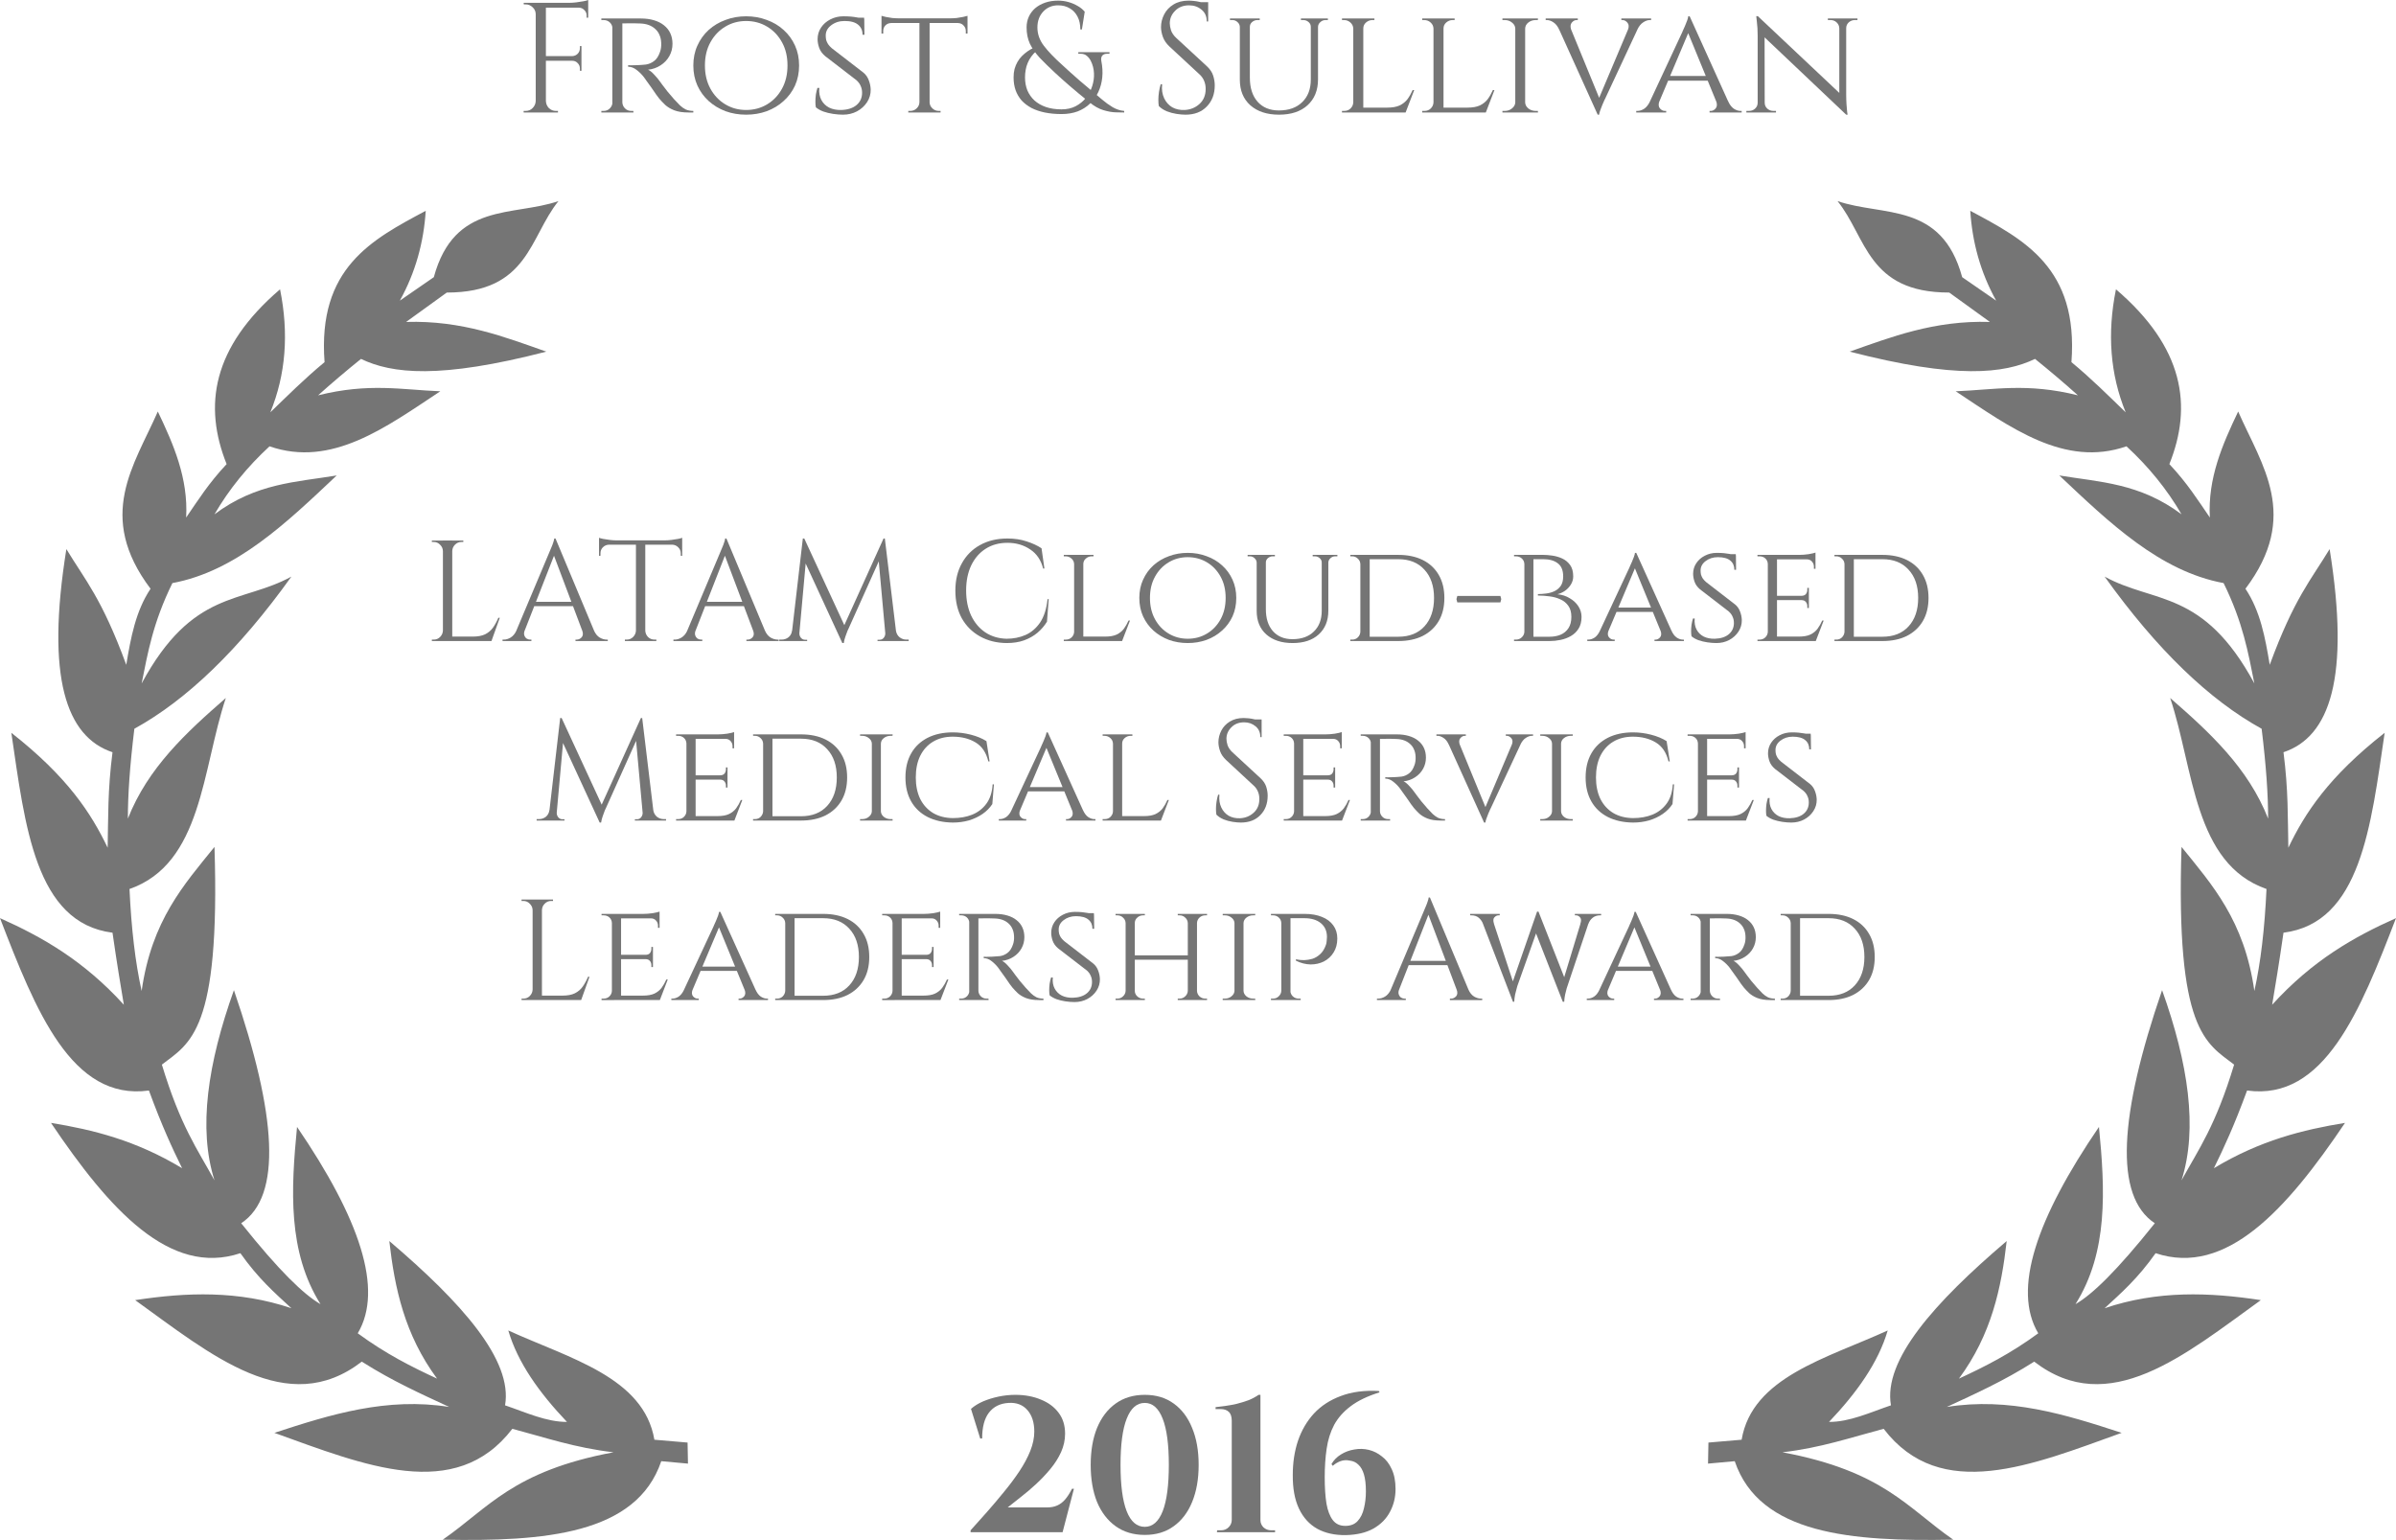 <?xml version="1.0" encoding="UTF-8" standalone="no"?>
<!-- Created with Inkscape (http://www.inkscape.org/) -->

<svg
   width="528.659mm"
   height="339.809mm"
   viewBox="0 0 528.659 339.809"
   version="1.1"
   id="svg5"
   xml:space="preserve"
   inkscape:version="1.2.2 (732a01da63, 2022-12-09)"
   sodipodi:docname="desenho.svg"
   inkscape:export-filename="website\frontend2\public\svgs\awards\premio1.svg"
   inkscape:export-xdpi="96"
   inkscape:export-ydpi="96"
   xmlns:inkscape="http://www.inkscape.org/namespaces/inkscape"
   xmlns:sodipodi="http://sodipodi.sourceforge.net/DTD/sodipodi-0.dtd"
   xmlns="http://www.w3.org/2000/svg"
   xmlns:svg="http://www.w3.org/2000/svg"><sodipodi:namedview
     id="namedview7"
     pagecolor="#ffffff"
     bordercolor="#000000"
     borderopacity="0.25"
     inkscape:showpageshadow="2"
     inkscape:pageopacity="0.0"
     inkscape:pagecheckerboard="0"
     inkscape:deskcolor="#d1d1d1"
     inkscape:document-units="mm"
     showgrid="false"
     inkscape:zoom="0.09231464"
     inkscape:cx="6374.9368"
     inkscape:cy="324.97554"
     inkscape:window-width="1920"
     inkscape:window-height="1009"
     inkscape:window-x="-8"
     inkscape:window-y="-8"
     inkscape:window-maximized="1"
     inkscape:current-layer="layer1" /><defs
     id="defs2" /><g
     inkscape:label="Camada 1"
     inkscape:groupmode="layer"
     id="layer1"
     transform="translate(-2115.428,38.353)"><g
       transform="translate(2114.971,5.748)"
       id="g4448"
       inkscape:label="Layer 1"><path
         transform="scale(0.265)"
         id="path4444"
         d=""
         style="fill:#a0a0a0;stroke:none;stroke-width:0.505" /><path
         sodipodi:nodetypes="cccccccccccccccccccccccccccccccccccccccccccccccccccccccccccccccccc"
         id="path4446"
         d="m 152.163,274.219 -7.322,-0.625 c -2.333,-13.804 -18.754,-17.948 -32.234,-24.109 2.076,7.1 6.841,13.752 12.947,20.18 -4.554,0.02 -9.108,-2.113 -13.662,-3.661 1.732,-9.958 -9.512,-22.609 -25.537,-36.252 1.177,10.379 3.362,20.646 10.536,30.359 -5.585,-2.586 -11.252,-5.421 -17.501,-10.001 5.774,-9.707 0.353,-25.398 -13.394,-45.539 -1.348,13.864 -2.075,27.561 5.179,39.11 -3.69,-2.125 -9.105,-7.329 -17.501,-17.858 9.061,-5.977 7.848,-23.909 -1.607,-51.432 -5.773,16.161 -7.93,30.514 -4.286,41.967 -3.793,-6.901 -7.497,-11.959 -11.608,-25.537 6.219,-4.776 12.901,-7.337 11.608,-48.039 -6.77,8.377 -13.87,16.234 -16.072,31.788 -1.406,-6.304 -2.283,-13.84 -2.679,-22.501 16.043,-5.602 15.996,-26.373 21.251,-42.145 -8.713,7.592 -17.19,15.383 -21.608,26.609 -0.011,-5.144 0.43,-11.649 1.429,-19.823 11.548,-6.362 23.097,-17.446 34.645,-33.573 -10.975,6.024 -21.76,2.725 -33.038,23.573 1.361,-6.781 2.491,-13.408 6.786,-22.144 14.071,-2.618 25.134,-13.26 36.252,-23.751 -8.908,1.479 -17.739,1.66 -26.966,8.572 3.199,-5.51 7.261,-10.502 12.144,-15.001 13.688,4.748 25.624,-4.173 37.681,-12.144 -8.428,-0.327 -15.727,-1.913 -26.966,0.893 2.987,-2.679 6.141,-5.357 9.465,-8.036 6.832,3.272 17.351,4.479 40.895,-1.607 -9.102,-3.197 -18.59,-6.929 -30.938,-6.555 l 8.972,-6.481 C 117.095,20.464 117.252,8.224 123.679,0.274 113.612,3.72 100.713,0.401 96.177,17.061 l -7.5,5.179 C 92.152,15.981 93.947,9.349 94.392,2.417 82.499,8.772 70.496,15.007 72.069,35.812 67.606,39.503 63.926,43.193 60.104,46.884 63.524,38.512 64.214,29.458 62.247,19.74 47.23,32.598 45.315,45.456 50.46,58.313 c -3.919,4.164 -6.295,7.943 -8.929,11.786 0.47,-8.649 -2.751,-16.068 -6.25,-23.394 -5.224,11.906 -13.727,23.022 -1.607,39.11 -3.296,4.948 -4.37,10.849 -5.357,16.787 -5.393,-14.689 -9.079,-18.705 -13.215,-25.537 -4.547,28.295 -0.074,41.42 10.179,44.824 -1.093,8.496 -0.924,14.468 -1.072,21.073 -3.659,-7.663 -8.92,-15.695 -21.251,-25.359 3.018,20.464 5.253,41.947 22.323,44.11 1.069,7.418 1.752,11.366 2.5,15.894 -8.906,-9.791 -18.083,-14.99 -27.323,-19.108 7.84,20.351 15.804,40.395 32.859,38.038 2.853,7.778 5.134,12.692 7.322,17.144 -10.253,-6.178 -19.677,-8.488 -28.93,-10.001 12.882,19.143 26.239,33.948 41.788,28.752 3.978,5.642 7.598,8.778 11.251,12.144 -11.686,-3.946 -23.115,-3.526 -34.466,-1.786 16.767,12.068 33.562,26.259 50.003,13.572 6.836,4.338 13.032,7.096 19.287,10.001 -13.721,-2.194 -26.172,1.641 -38.574,5.715 19.764,7.108 39.929,15.528 52.503,-0.893 7.203,1.905 13.875,4.208 22.323,5.179 -22.307,4.18 -27.555,12.296 -37.681,19.287 22.404,0.433 42.751,-1.15 48.217,-17.322 l 5.893,0.536 z"
         style="fill:#757575;fill-opacity:1;stroke:none;stroke-width:0.5;stroke-opacity:1" /></g><g
       transform="translate(2491.835,5.748)"
       id="g4454"
       inkscape:label="Layer 1"><path
         transform="scale(0.265)"
         id="path4450"
         d=""
         style="fill:#a0a0a0;stroke:none;stroke-width:0.505" /><path
         sodipodi:nodetypes="cccccccccccccccccccccccccccccccccccccccccccccccccccccccccccccccccc"
         id="path4452"
         d="m 0.547,274.219 7.322,-0.625 c 2.333,-13.804 18.754,-17.948 32.234,-24.109 -2.076,7.1 -6.841,13.752 -12.947,20.18 4.554,0.02 9.108,-2.113 13.662,-3.661 -1.732,-9.958 9.512,-22.609 25.537,-36.252 -1.177,10.379 -3.362,20.646 -10.536,30.359 5.585,-2.586 11.252,-5.421 17.501,-10.001 -5.774,-9.707 -0.353,-25.398 13.394,-45.539 1.348,13.864 2.075,27.561 -5.179,39.11 3.69,-2.125 9.105,-7.329 17.501,-17.858 -9.061,-5.977 -7.848,-23.909 1.607,-51.432 5.773,16.161 7.93,30.514 4.286,41.967 3.793,-6.901 7.497,-11.959 11.608,-25.537 -6.219,-4.776 -12.901,-7.337 -11.608,-48.039 6.77,8.377 13.87,16.234 16.072,31.788 1.406,-6.304 2.283,-13.84 2.679,-22.501 -16.043,-5.602 -15.996,-26.373 -21.251,-42.145 8.713,7.592 17.19,15.383 21.608,26.609 0.011,-5.144 -0.43,-11.649 -1.429,-19.823 C 111.059,110.348 99.511,99.264 87.963,83.136 98.938,89.161 109.723,85.861 121,106.709 119.64,99.929 118.509,93.302 114.214,84.565 100.143,81.947 89.081,71.305 77.962,60.814 86.869,62.292 95.701,62.474 104.928,69.386 101.729,63.876 97.667,58.884 92.784,54.385 79.096,59.132 67.161,50.212 55.103,42.241 c 8.428,-0.327 15.727,-1.913 26.966,0.893 -2.987,-2.679 -6.141,-5.357 -9.465,-8.036 -6.832,3.272 -17.351,4.479 -40.895,-1.607 9.102,-3.197 18.59,-6.929 30.938,-6.555 L 53.675,20.454 C 35.615,20.464 35.457,8.224 29.03,0.274 39.097,3.72 51.997,0.401 56.532,17.061 l 7.5,5.179 C 60.558,15.981 58.763,9.349 58.318,2.417 70.21,8.772 82.213,15.007 80.641,35.812 c 4.463,3.691 8.143,7.381 11.965,11.072 -3.42,-8.372 -4.111,-17.426 -2.143,-27.145 15.016,12.858 16.932,25.716 11.786,38.574 3.919,4.164 6.295,7.943 8.929,11.786 -0.47,-8.649 2.751,-16.068 6.25,-23.394 5.224,11.906 13.727,23.022 1.607,39.11 3.296,4.948 4.37,10.849 5.357,16.787 5.393,-14.689 9.079,-18.705 13.215,-25.537 4.547,28.295 0.074,41.42 -10.179,44.824 1.093,8.496 0.924,14.468 1.072,21.073 3.659,-7.663 8.92,-15.695 21.251,-25.359 -3.018,20.464 -5.253,41.947 -22.323,44.11 -1.069,7.418 -1.752,11.366 -2.5,15.894 8.906,-9.791 18.083,-14.99 27.323,-19.108 -7.84,20.351 -15.804,40.395 -32.859,38.038 -2.853,7.778 -5.134,12.692 -7.322,17.144 10.253,-6.178 19.677,-8.488 28.93,-10.001 -12.882,19.143 -26.239,33.948 -41.788,28.752 -3.978,5.642 -7.598,8.778 -11.251,12.144 11.686,-3.946 23.115,-3.526 34.466,-1.786 -16.767,12.068 -33.562,26.259 -50.003,13.572 -6.836,4.338 -13.032,7.096 -19.287,10.001 13.721,-2.194 26.172,1.641 38.574,5.715 -19.764,7.108 -39.929,15.528 -52.503,-0.893 -7.203,1.905 -13.875,4.208 -22.323,5.179 22.307,4.18 27.555,12.296 37.681,19.287 -22.404,0.433 -42.751,-1.15 -48.217,-17.322 l -5.893,0.536 z"
         style="fill:#757575;fill-opacity:1;stroke:none;stroke-width:0.5;stroke-opacity:1" /></g><g
       aria-label="2016"
       id="text4458"
       style="font-size:42.462px;font-family:Cinzel;-inkscape-font-specification:Cinzel;text-align:center;text-anchor:middle;fill:#757575;stroke-width:3.539"><path
         d="m 2331.707,279.075 -2.038,-6.539 q 1.104,-0.977 2.675,-1.656 1.613,-0.679 3.439,-1.062 1.868,-0.382 3.652,-0.382 3.185,0 5.69,1.062 2.505,1.019 3.906,2.93 1.401,1.868 1.401,4.586 0,2.081 -0.892,4.076 -0.892,1.953 -2.378,3.737 -1.444,1.741 -3.142,3.312 -1.698,1.571 -3.355,2.845 -1.613,1.274 -2.887,2.293 h 8.705 q 1.274,0 2.208,-0.425 0.977,-0.425 1.741,-1.316 0.807,-0.934 1.529,-2.378 h 0.425 l -2.505,9.596 h -20.297 v -0.425 q 1.698,-1.911 3.609,-4.034 1.911,-2.166 3.737,-4.416 1.868,-2.251 3.397,-4.543 1.529,-2.293 2.42,-4.501 0.892,-2.25 0.892,-4.289 0,-3.015 -1.529,-4.756 -1.529,-1.741 -4.161,-1.571 -2.803,0.17 -4.331,2.166 -1.486,1.953 -1.486,5.69 z"
         style="font-weight:bold;-inkscape-font-specification:'Cinzel Bold'"
         id="path5148" /><path
         d="m 2368.015,269.436 q 3.737,0 6.369,1.911 2.675,1.911 4.076,5.393 1.444,3.439 1.444,8.153 0,4.713 -1.444,8.195 -1.401,3.439 -4.076,5.35 -2.633,1.911 -6.369,1.911 -3.737,0 -6.412,-1.911 -2.675,-1.911 -4.119,-5.35 -1.401,-3.482 -1.401,-8.195 0,-4.713 1.401,-8.153 1.444,-3.482 4.119,-5.393 2.675,-1.911 6.412,-1.911 z m 0,1.783 q -2.633,0 -3.991,3.482 -1.359,3.439 -1.359,10.191 0,6.751 1.359,10.233 1.359,3.439 3.991,3.439 2.59,0 3.949,-3.439 1.359,-3.482 1.359,-10.233 0,-6.751 -1.359,-10.191 -1.359,-3.482 -3.949,-3.482 z"
         style="font-weight:bold;-inkscape-font-specification:'Cinzel Bold'"
         id="path5150" /><path
         d="m 2396.762,299.754 v -0.425 h -0.892 q -0.934,0 -1.656,-0.637 -0.679,-0.679 -0.679,-1.614 v -27.643 h -0.425 q -0.934,0.679 -2.208,1.189 -1.274,0.467 -2.633,0.807 -1.316,0.297 -2.548,0.467 -1.231,0.17 -2.081,0.255 v 0.425 h 1.104 q 1.146,0 1.783,0.594 0.679,0.594 0.679,1.996 v 21.868 q 0,0.934 -0.679,1.614 -0.679,0.679 -1.656,0.679 h -0.892 l -0.042,0.425 z"
         style="font-weight:bold;-inkscape-font-specification:'Cinzel Bold'"
         id="path5152" /><path
         d="m 2419.649,268.586 0.17,0.297 q -3.949,1.231 -6.369,3.057 -2.378,1.783 -3.652,4.119 -1.231,2.335 -1.656,5.265 -0.425,2.887 -0.425,6.327 0,3.355 0.382,5.775 0.425,2.378 1.401,3.652 0.977,1.274 2.76,1.274 1.741,0 2.718,-1.062 1.019,-1.104 1.401,-2.845 0.425,-1.741 0.425,-3.694 0,-2.293 -0.425,-3.737 -0.425,-1.444 -1.231,-2.166 -0.764,-0.764 -1.868,-0.892 -1.104,-0.255 -2.123,0.127 -0.977,0.382 -1.656,1.019 l -0.297,-0.382 q 0.764,-1.316 2.081,-2.123 1.359,-0.849 2.972,-1.104 1.613,-0.297 3.185,0.085 1.571,0.382 2.888,1.444 1.359,1.019 2.166,2.803 0.849,1.783 0.849,4.416 0,2.718 -1.231,5.011 -1.189,2.293 -3.652,3.694 -2.42,1.359 -6.114,1.444 -3.652,0.043 -6.284,-1.401 -2.633,-1.486 -4.034,-4.459 -1.401,-2.972 -1.359,-7.431 0,-4.076 1.146,-7.516 1.189,-3.482 3.524,-6.03 2.378,-2.548 5.945,-3.864 3.567,-1.359 8.365,-1.104 z"
         style="font-weight:bold;-inkscape-font-specification:'Cinzel Bold'"
         id="path5154" /></g><g
       aria-label="Frost &amp; Sullivan"
       id="text4462"
       style="font-size:34.57px;font-family:Cinzel;-inkscape-font-specification:Cinzel;fill:#757575;stroke-width:2.881"><path
         d="M 2235.876,-37.731 V -13.532 h -2.247 v -24.199 z m 7.848,11.754 v 1.037 h -7.951 v -1.037 z m 1.486,-11.754 v 1.072 h -9.438 v -1.072 z m -1.486,12.722 v 2.282 h -0.346 v -0.519 q 0,-0.691 -0.484,-1.175 -0.484,-0.519 -1.175,-0.519 v -0.069 z m 0,-3.18 v 2.282 h -2.005 v -0.069 q 0.691,-0.035 1.175,-0.519 0.484,-0.519 0.484,-1.21 v -0.484 z m 1.486,-8.573 v 2.316 h -0.346 v -0.519 q 0,-0.691 -0.519,-1.175 -0.484,-0.519 -1.175,-0.519 v -0.104 z m 0,-1.59 v 1.003 l -4.218,-0.38 q 0.76,0 1.59,-0.104 0.864,-0.104 1.59,-0.242 0.726,-0.138 1.037,-0.277 z m -11.477,22.298 v 2.524 h -2.766 v -0.346 q 0,0 0.207,0 0.242,0 0.242,0 0.899,0 1.521,-0.622 0.657,-0.657 0.691,-1.556 z m 0,-19.152 h -0.104 q 0,-0.899 -0.657,-1.521 -0.657,-0.657 -1.556,-0.657 0,0 -0.207,0 -0.207,0 -0.207,0 l -0.034,-0.346 h 2.766 z m 2.04,19.152 h 0.104 q 0.035,0.899 0.657,1.556 0.657,0.622 1.556,0.622 0,0 0.207,0 0.207,0 0.242,0 v 0.346 h -2.766 z"
         style="text-align:center;text-anchor:middle"
         id="path5157" /><path
         d="m 2252.331,-34.274 h 4.46 q 1.625,0 2.904,0.38 1.314,0.38 2.212,1.106 0.933,0.726 1.417,1.763 0.484,1.037 0.484,2.351 0,1.452 -0.691,2.696 -0.691,1.245 -1.936,2.04 -1.21,0.795 -2.766,0.968 0.588,0.242 1.348,1.072 0.795,0.83 1.348,1.625 0,0 0.45,0.622 0.449,0.588 1.141,1.487 0.726,0.864 1.417,1.659 0.726,0.795 1.314,1.383 0.622,0.588 1.314,0.933 0.726,0.311 1.659,0.311 v 0.346 h -1.072 q -1.901,0 -3.146,-0.484 -1.21,-0.484 -1.97,-1.175 -0.761,-0.726 -1.314,-1.383 -0.138,-0.173 -0.657,-0.864 -0.484,-0.726 -1.072,-1.556 -0.588,-0.83 -1.072,-1.487 -0.484,-0.691 -0.588,-0.83 -0.691,-0.899 -1.59,-1.59 -0.899,-0.726 -1.901,-0.726 v -0.346 q 0,0 0.553,0.035 0.553,0 1.417,-0.035 0.968,-0.035 1.936,-0.138 0.968,-0.138 1.798,-0.761 0.864,-0.622 1.348,-2.074 0.138,-0.38 0.207,-0.899 0.069,-0.519 0.035,-1.072 -0.035,-0.968 -0.38,-1.729 -0.311,-0.761 -0.933,-1.314 -0.588,-0.553 -1.417,-0.864 -0.83,-0.311 -1.867,-0.346 -1.625,-0.069 -2.835,-0.035 -1.21,0.035 -1.21,0 0,-0.035 -0.104,-0.277 -0.069,-0.277 -0.173,-0.519 -0.069,-0.277 -0.069,-0.277 z m 0.415,0 V -13.532 h -2.212 v -20.742 z m -2.109,18.53 0.415,2.213 h -2.938 v -0.346 q 0,0 0.242,0 0.242,0 0.242,0 0.83,0 1.383,-0.553 0.553,-0.553 0.588,-1.314 z m 0,-16.352 h -0.069 q -0.035,-0.795 -0.588,-1.314 -0.553,-0.519 -1.383,-0.519 0,0 -0.242,0 -0.242,0 -0.242,0 v -0.346 h 2.938 z m 2.005,16.352 h 0.104 q 0.035,0.761 0.588,1.314 0.553,0.553 1.383,0.553 0,0 0.207,0 0.242,0 0.242,0 l 0.035,0.346 h -2.973 z"
         style="text-align:center;text-anchor:middle"
         id="path5159" /><path
         d="m 2280.057,-34.758 q 2.42,0 4.529,0.795 2.143,0.761 3.734,2.213 1.625,1.452 2.524,3.457 0.899,1.971 0.899,4.39 0,2.42 -0.899,4.425 -0.899,1.971 -2.524,3.422 -1.59,1.452 -3.734,2.247 -2.109,0.761 -4.529,0.761 -2.42,0 -4.529,-0.761 -2.109,-0.795 -3.734,-2.247 -1.59,-1.452 -2.489,-3.422 -0.899,-2.005 -0.899,-4.425 0,-2.42 0.899,-4.39 0.899,-2.005 2.489,-3.457 1.625,-1.452 3.734,-2.213 2.109,-0.795 4.529,-0.795 z m 0,20.673 q 2.558,0 4.632,-1.245 2.074,-1.245 3.284,-3.457 1.21,-2.213 1.21,-5.116 0,-2.938 -1.21,-5.116 -1.21,-2.213 -3.284,-3.457 -2.074,-1.245 -4.632,-1.245 -2.524,0 -4.598,1.245 -2.074,1.245 -3.284,3.457 -1.21,2.178 -1.21,5.116 0,2.904 1.21,5.116 1.21,2.213 3.284,3.457 2.074,1.245 4.598,1.245 z"
         style="text-align:center;text-anchor:middle"
         id="path5161" /><path
         d="m 2301.525,-34.758 q 0.968,0 1.694,0.069 0.726,0.069 1.245,0.173 0.553,0.069 0.933,0.207 0.415,0.104 0.726,0.207 l 0.035,3.422 h -0.415 q 0,-1.417 -0.968,-2.213 -0.968,-0.83 -3.008,-0.83 -1.728,0 -2.973,0.968 -1.21,0.933 -1.175,2.316 0,0.449 0.104,0.933 0.138,0.449 0.415,0.899 0.311,0.449 0.83,0.899 l 6.983,5.393 q 0.795,0.657 1.175,1.694 0.38,1.003 0.415,2.005 0.035,1.521 -0.795,2.8 -0.83,1.279 -2.247,2.04 -1.383,0.726 -3.077,0.726 -1.003,0 -2.178,-0.173 -1.141,-0.173 -2.143,-0.519 -1.003,-0.38 -1.659,-0.933 -0.104,-0.484 -0.104,-1.21 0,-0.761 0.104,-1.59 0.138,-0.83 0.346,-1.487 h 0.415 q -0.138,1.556 0.45,2.662 0.588,1.106 1.728,1.694 1.141,0.553 2.662,0.519 2.143,-0.069 3.353,-1.072 1.245,-1.037 1.245,-2.731 0,-0.83 -0.311,-1.487 -0.277,-0.691 -0.933,-1.279 l -6.914,-5.324 q -0.968,-0.83 -1.314,-1.832 -0.346,-1.003 -0.346,-1.901 0,-1.417 0.76,-2.558 0.761,-1.141 2.04,-1.798 1.314,-0.691 2.904,-0.691 z m 4.563,0.311 0.035,0.622 h -2.454 v -0.622 z"
         style="text-align:center;text-anchor:middle"
         id="path5163" /><path
         d="M 2320.539,-34.17 V -13.532 h -2.247 v -20.639 z m 8.366,-0.138 v 1.037 h -18.979 v -1.037 z m 0,0.968 v 2.385 h -0.38 v -0.553 q 0,-0.726 -0.484,-1.21 -0.449,-0.519 -1.245,-0.553 v -0.069 z m 0,-1.521 v 0.899 l -3.872,-0.346 q 0.691,0 1.452,-0.069 0.795,-0.104 1.452,-0.242 0.657,-0.138 0.968,-0.242 z m -10.544,19.117 v 2.213 h -2.524 v -0.346 q 0.035,0 0.207,0 0.207,0 0.207,0 0.83,0 1.417,-0.553 0.588,-0.553 0.622,-1.314 z m 2.074,0 h 0.104 q 0.035,0.761 0.622,1.314 0.588,0.553 1.417,0.553 0,0 0.173,0 0.207,0 0.207,0 v 0.346 h -2.524 z m -8.401,-17.596 v 0.069 q -0.795,0.035 -1.279,0.553 -0.449,0.484 -0.449,1.21 v 0.553 h -0.38 v -2.385 z m -2.109,-1.521 q 0.311,0.104 0.933,0.242 0.657,0.138 1.452,0.242 0.795,0.069 1.487,0.069 l -3.872,0.346 z"
         style="text-align:center;text-anchor:middle"
         id="path5165" /><path
         d="m 2348.886,-38.215 q 1.175,0 2.282,0.311 1.106,0.311 2.04,0.864 0.933,0.519 1.556,1.279 l -0.622,3.906 h -0.346 q 0,-1.659 -0.622,-2.835 -0.622,-1.21 -1.728,-1.832 -1.072,-0.657 -2.558,-0.657 -1.97,0 -3.284,1.383 -1.279,1.383 -1.279,3.492 0,2.178 1.417,4.045 1.417,1.867 4.079,4.252 0.76,0.657 1.659,1.521 0.933,0.83 2.109,1.867 1.21,1.037 2.696,2.282 1.106,0.899 2.247,1.901 1.175,1.003 2.385,1.729 1.244,0.726 2.558,0.83 v 0.346 q -0.657,0 -1.901,-0.035 -1.21,-0.035 -2.696,-0.484 -1.486,-0.449 -2.973,-1.659 -1.314,-1.072 -2.42,-1.971 -1.072,-0.933 -2.005,-1.694 -0.899,-0.795 -1.694,-1.487 -0.795,-0.726 -1.556,-1.417 -2.005,-1.867 -3.422,-3.353 -1.383,-1.521 -2.143,-3.077 -0.726,-1.59 -0.726,-3.595 0,-1.279 0.484,-2.351 0.484,-1.072 1.383,-1.867 0.933,-0.795 2.213,-1.245 1.279,-0.449 2.869,-0.449 z m 9.541,13.31 q 0.38,1.901 0.207,3.63 -0.173,1.729 -0.864,3.215 -0.657,1.452 -1.832,2.558 -1.141,1.106 -2.731,1.729 -1.59,0.588 -3.561,0.588 -2.005,0 -3.699,-0.346 -1.659,-0.346 -2.938,-1.003 -1.279,-0.691 -2.178,-1.659 -0.864,-1.003 -1.314,-2.247 -0.449,-1.279 -0.449,-2.835 0,-1.003 0.207,-1.832 0.242,-0.864 0.657,-1.59 0.415,-0.726 0.968,-1.279 0.588,-0.588 1.279,-1.072 0.691,-0.484 1.487,-0.83 l 0.484,0.761 q -0.692,0.553 -1.175,1.245 -0.484,0.657 -0.795,1.417 -0.311,0.726 -0.449,1.556 -0.138,0.795 -0.138,1.625 0,1.556 0.519,2.869 0.553,1.279 1.556,2.213 1.037,0.933 2.524,1.452 1.521,0.519 3.457,0.519 1.763,0 3.111,-0.691 1.383,-0.726 2.282,-1.867 0.933,-1.175 1.383,-2.593 0.45,-1.417 0.38,-2.835 -0.069,-1.452 -0.691,-2.696 -0.346,-0.691 -0.899,-1.141 -0.519,-0.449 -1.348,-0.449 h -0.518 v -0.346 h 6.88 v 0.346 h -0.519 q -0.76,0 -1.106,0.449 -0.311,0.449 -0.173,1.141 z"
         style="text-align:center;text-anchor:middle"
         id="path5167" /><path
         d="m 2377.683,-38.215 q 0.553,0 1.175,0.069 0.657,0.069 1.245,0.207 0.622,0.104 1.106,0.242 0.519,0.104 0.795,0.242 v 3.837 h -0.311 q 0,-1.659 -1.141,-2.593 -1.141,-0.968 -2.766,-0.968 -1.901,0 -3.077,1.21 -1.175,1.175 -1.175,2.766 0,0.657 0.277,1.556 0.311,0.864 1.106,1.625 l 6.81,6.292 q 1.037,0.968 1.383,2.074 0.346,1.106 0.346,2.143 0,2.869 -1.763,4.667 -1.728,1.798 -4.702,1.798 -0.83,0 -1.97,-0.173 -1.106,-0.173 -2.178,-0.588 -1.037,-0.449 -1.728,-1.141 -0.104,-0.553 -0.104,-1.383 0,-0.83 0.138,-1.729 0.138,-0.933 0.38,-1.694 h 0.311 q -0.173,1.763 0.45,3.077 0.622,1.314 1.798,2.005 1.21,0.657 2.731,0.588 1.901,-0.104 3.25,-1.314 1.383,-1.245 1.383,-3.319 0,-1.003 -0.346,-1.798 -0.346,-0.83 -1.002,-1.417 l -6.638,-6.154 q -1.037,-0.968 -1.452,-2.109 -0.415,-1.175 -0.415,-2.178 0,-1.452 0.692,-2.8 0.691,-1.348 2.04,-2.178 1.383,-0.864 3.353,-0.864 z m 4.321,0.346 v 0.726 h -2.627 v -0.726 z"
         style="text-align:center;text-anchor:middle"
         id="path5169" /><path
         d="m 2391.2,-34.274 v 13.068 q 0,3.353 1.694,5.289 1.729,1.936 4.702,1.936 3.284,0 5.151,-1.832 1.901,-1.832 1.901,-5.013 v -13.448 h 1.59 v 13.448 q 0,3.595 -2.316,5.704 -2.282,2.074 -6.292,2.074 -3.976,0 -6.326,-2.074 -2.316,-2.074 -2.316,-5.67 v -13.482 z m -2.143,0 v 1.832 h -0.069 q -0.035,-0.622 -0.519,-1.037 -0.449,-0.449 -1.141,-0.449 0,0 -0.277,0 -0.242,0 -0.242,0 v -0.346 z m 4.321,0 v 0.346 q 0,0 -0.277,0 -0.242,0 -0.242,0 -0.657,0 -1.175,0.449 -0.484,0.415 -0.484,1.037 h -0.069 v -1.832 z m 11.339,0 v 1.832 h -0.069 q 0,-0.622 -0.484,-1.037 -0.484,-0.449 -1.175,-0.449 0,0 -0.277,0 -0.242,0 -0.242,0 v -0.346 z m 3.699,0 v 0.346 q 0,0 -0.277,0 -0.242,0 -0.242,0 -0.657,0 -1.141,0.449 -0.484,0.415 -0.519,1.037 h -0.069 v -1.832 z"
         style="text-align:center;text-anchor:middle"
         id="path5171" /><path
         d="M 2416.229,-34.274 V -13.532 h -2.212 v -20.742 z m 9.299,19.671 -0.069,1.072 h -9.3 v -1.072 z m 1.936,-3.872 -1.901,4.944 h -5.255 l 1.175,-1.072 q 1.728,0 2.766,-0.484 1.072,-0.519 1.728,-1.383 0.657,-0.899 1.141,-2.005 z m -13.379,2.731 0.449,2.213 h -3.008 v -0.346 q 0,0 0.242,0 0.242,0 0.242,0 0.864,0 1.417,-0.553 0.553,-0.553 0.588,-1.314 z m 2.04,-16.317 v -2.213 h 2.558 v 0.346 q 0,0 -0.207,0 -0.207,0 -0.207,0 -0.83,0 -1.452,0.553 -0.588,0.519 -0.588,1.314 z m -2.04,0 h -0.069 q -0.035,-0.795 -0.622,-1.314 -0.588,-0.553 -1.452,-0.553 0,0 -0.207,0 -0.207,0 -0.207,0 v -0.346 h 2.558 z"
         style="text-align:center;text-anchor:middle"
         id="path5173" /><path
         d="M 2433.929,-34.274 V -13.532 h -2.212 v -20.742 z m 9.299,19.671 -0.069,1.072 h -9.3 v -1.072 z m 1.936,-3.872 -1.901,4.944 h -5.255 l 1.175,-1.072 q 1.728,0 2.766,-0.484 1.072,-0.519 1.728,-1.383 0.657,-0.899 1.141,-2.005 z m -13.379,2.731 0.449,2.213 h -3.008 v -0.346 q 0,0 0.242,0 0.242,0 0.242,0 0.864,0 1.417,-0.553 0.553,-0.553 0.588,-1.314 z m 2.04,-16.317 v -2.213 h 2.558 v 0.346 q 0,0 -0.207,0 -0.207,0 -0.207,0 -0.83,0 -1.452,0.553 -0.588,0.519 -0.588,1.314 z m -2.04,0 h -0.069 q -0.035,-0.795 -0.622,-1.314 -0.588,-0.553 -1.452,-0.553 0,0 -0.207,0 -0.207,0 -0.207,0 v -0.346 h 2.558 z"
         style="text-align:center;text-anchor:middle"
         id="path5175" /><path
         d="M 2451.941,-34.274 V -13.532 h -2.178 v -20.742 z m -2.074,18.53 v 2.213 h -2.938 v -0.346 q 0,0 0.242,0 0.242,0 0.242,0 0.968,0 1.625,-0.553 0.691,-0.553 0.726,-1.314 z m 1.97,0 h 0.104 q 0.035,0.761 0.691,1.314 0.692,0.553 1.659,0.553 0,0 0.207,0 0.242,0 0.242,0 l 0.035,0.346 h -2.938 z m 0,-16.317 v -2.213 h 2.938 l -0.035,0.346 q 0,0 -0.242,0 -0.207,0 -0.207,0 -0.968,0 -1.659,0.553 -0.657,0.519 -0.691,1.314 z m -1.97,0 h -0.104 q -0.035,-0.795 -0.726,-1.314 -0.657,-0.553 -1.625,-0.553 -0.035,0 -0.277,0 -0.207,0 -0.207,0 v -0.346 h 2.938 z"
         style="text-align:center;text-anchor:middle"
         id="path5177" /><path
         d="m 2467.947,-13.048 -9.507,-21.019 h 2.731 l 7.364,17.942 z m 0,0 -0.242,-2.385 7.917,-18.737 h 2.178 l -8.193,17.562 q 0,0 -0.207,0.415 -0.173,0.415 -0.449,1.037 -0.242,0.588 -0.449,1.175 -0.207,0.588 -0.242,0.933 z m 6.672,-18.703 q 0.38,-1.037 -0.104,-1.59 -0.484,-0.588 -1.106,-0.588 h -0.242 v -0.346 h 6.568 v 0.346 q 0,0 -0.138,0 -0.138,0 -0.138,0 -0.726,0 -1.486,0.519 -0.761,0.484 -1.314,1.659 z m -12.514,0 h -2.627 q -0.519,-1.175 -1.279,-1.659 -0.761,-0.519 -1.452,-0.519 0,0 -0.138,0 -0.138,0 -0.138,0 v -0.346 h 7.087 v 0.346 h -0.277 q -0.588,0 -1.072,0.588 -0.45,0.553 -0.104,1.59 z"
         style="text-align:center;text-anchor:middle"
         id="path5179" /><path
         d="m 2488.24,-34.758 9.507,21.019 h -2.731 l -7.364,-17.942 z m -6.672,18.703 q -0.38,1.037 0.104,1.625 0.484,0.553 1.106,0.553 h 0.277 v 0.346 h -6.603 v -0.346 q 0,0 0.138,0 0.138,0 0.138,0 0.726,0 1.486,-0.484 0.76,-0.519 1.314,-1.694 z m 6.672,-18.703 0.242,2.385 -7.917,18.737 h -2.178 l 8.193,-17.562 q 0,0 0.173,-0.415 0.207,-0.415 0.449,-1.003 0.277,-0.622 0.484,-1.21 0.207,-0.588 0.242,-0.933 z m 4.079,13.171 v 1.037 h -9.161 v -1.037 z m 1.763,5.531 h 2.627 q 0.518,1.175 1.279,1.694 0.76,0.484 1.452,0.484 0,0 0.138,0 0.138,0 0.138,0 v 0.346 h -7.087 v -0.346 h 0.277 q 0.588,0 1.072,-0.553 0.484,-0.588 0.104,-1.625 z"
         style="text-align:center;text-anchor:middle"
         id="path5181" /><path
         d="m 2503.278,-34.793 19.152,18.046 0.346,3.699 -19.152,-18.149 z m 0.069,19.117 v 2.143 h -2.593 v -0.346 q 0,0 0.277,0 0.311,0 0.311,0 0.795,0 1.348,-0.519 0.553,-0.519 0.553,-1.279 z m 1.452,0 q 0,0.761 0.553,1.279 0.588,0.519 1.348,0.519 0,0 0.277,0 0.311,0 0.311,0 v 0.346 h -2.593 v -2.143 z m -1.521,-19.117 1.487,1.936 0.034,19.325 h -1.556 v -16.939 q 0,-1.763 -0.173,-3.042 -0.138,-1.279 -0.138,-1.279 z m 19.498,0.519 v 16.801 q 0,1.106 0.069,2.143 0.069,1.003 0.138,1.659 0.104,0.622 0.104,0.622 h -0.311 l -1.521,-1.832 v -19.394 z m -0.104,2.143 v -2.143 h 2.593 v 0.346 q 0,0 -0.311,0 -0.277,0 -0.277,0 -0.76,0 -1.348,0.519 -0.553,0.519 -0.553,1.279 z m -1.417,0 q -0.034,-0.761 -0.588,-1.279 -0.553,-0.519 -1.348,-0.519 0,0 -0.311,0 -0.277,0 -0.277,0 v -0.346 h 2.593 v 2.143 z"
         style="text-align:center;text-anchor:middle"
         id="path5183" /></g><g
       aria-label="LATAM Cloud-based 
Medical Services 
Leadership Award"
       id="text4470"
       style="font-size:31.689px;font-family:Cinzel;-inkscape-font-specification:Cinzel;fill:#757575;stroke-width:2.641"><path
         d="m 2215.215,80.919 v 22.182 h -2.06 V 80.919 Z m 8.556,21.2 v 0.982 h -8.651 v -0.982 z m 1.933,-4.151 -1.838,5.134 h -5.26 l 1.141,-0.982 q 1.679,0 2.725,-0.507 1.077,-0.539 1.743,-1.489 0.665,-0.951 1.173,-2.155 z m -12.454,2.82 v 2.313 h -2.535 v -0.317 q 0,0 0.19,0 0.222,0 0.222,0 0.824,0 1.394,-0.57 0.602,-0.602 0.634,-1.426 z m 0,-17.555 h -0.095 q -0.032,-0.824 -0.634,-1.394 -0.57,-0.602 -1.394,-0.602 0,0 -0.222,0 -0.19,0 -0.19,0 v -0.317 h 2.535 z m 1.87,0 v -2.313 h 2.535 v 0.317 q -0.032,0 -0.222,0 -0.19,0 -0.19,0 -0.824,0 -1.426,0.602 -0.57,0.57 -0.602,1.394 z"
         style="text-align:center;text-anchor:middle"
         id="path5186" /><path
         d="m 2237.999,80.475 9.38,22.435 h -2.693 l -7.32,-19.425 z m -6.813,20.312 q -0.222,0.634 -0.063,1.077 0.159,0.444 0.507,0.697 0.38,0.222 0.761,0.222 h 0.285 v 0.317 h -6.369 v -0.317 q 0,0 0.158,0 0.127,0 0.127,0 0.729,0 1.489,-0.444 0.792,-0.475 1.299,-1.553 z m 6.813,-20.312 0.285,2.218 -7.954,20.312 h -1.901 l 8.112,-19.267 q 0,0 0.159,-0.38 0.19,-0.412 0.412,-0.982 0.254,-0.57 0.412,-1.109 0.19,-0.539 0.19,-0.792 z m 4.468,13.975 v 0.951 h -9.918 v -0.951 z m 1.426,6.338 h 2.598 q 0.475,1.077 1.268,1.553 0.792,0.444 1.521,0.444 0,0 0.127,0 0.127,0 0.127,0 v 0.317 h -7.13 v -0.317 h 0.285 q 0.602,0 1.077,-0.507 0.475,-0.539 0.127,-1.489 z"
         style="text-align:center;text-anchor:middle"
         id="path5188" /><path
         d="m 2257.804,81.014 v 22.087 h -2.06 V 81.014 Z m 8.144,-0.127 v 0.951 h -18.348 v -0.951 z m 0,0.856 v 2.567 l -0.317,-0.032 v -0.539 q 0,-0.792 -0.57,-1.331 -0.539,-0.539 -1.299,-0.57 v -0.095 z m 0,-1.426 v 0.919 l -3.866,-0.349 q 0.697,0 1.458,-0.095 0.792,-0.095 1.458,-0.222 0.665,-0.127 0.951,-0.254 z m -10.109,20.471 v 2.313 h -2.535 v -0.317 q 0,0 0.19,0 0.222,0 0.222,0 0.824,0 1.394,-0.57 0.602,-0.602 0.634,-1.426 z m 1.87,0 h 0.095 q 0.032,0.824 0.602,1.426 0.602,0.57 1.426,0.57 0,0 0.19,0 0.222,0 0.222,0 v 0.317 h -2.535 z m -7.922,-19.045 v 0.095 q -0.792,0.032 -1.331,0.57 -0.539,0.539 -0.539,1.331 v 0.539 l -0.317,0.032 V 81.743 Z m -2.187,-1.426 q 0.317,0.127 0.951,0.254 0.665,0.127 1.458,0.222 0.792,0.095 1.458,0.095 l -3.866,0.349 z"
         style="text-align:center;text-anchor:middle"
         id="path5190" /><path
         d="m 2275.708,80.475 9.38,22.435 h -2.693 l -7.32,-19.425 z m -6.813,20.312 q -0.222,0.634 -0.063,1.077 0.159,0.444 0.507,0.697 0.38,0.222 0.76,0.222 h 0.285 v 0.317 h -6.369 v -0.317 q 0,0 0.158,0 0.127,0 0.127,0 0.729,0 1.489,-0.444 0.792,-0.475 1.299,-1.553 z m 6.813,-20.312 0.285,2.218 -7.954,20.312 h -1.901 l 8.112,-19.267 q 0,0 0.158,-0.38 0.19,-0.412 0.412,-0.982 0.254,-0.57 0.412,-1.109 0.19,-0.539 0.19,-0.792 z m 4.468,13.975 v 0.951 h -9.918 v -0.951 z m 1.426,6.338 h 2.599 q 0.475,1.077 1.268,1.553 0.792,0.444 1.521,0.444 0,0 0.127,0 0.127,0 0.127,0 v 0.317 h -7.13 v -0.317 h 0.285 q 0.602,0 1.077,-0.507 0.475,-0.539 0.127,-1.489 z"
         style="text-align:center;text-anchor:middle"
         id="path5192" /><path
         d="m 2310.376,80.475 0.254,2.123 -7.954,17.714 q 0,0 -0.254,0.539 -0.222,0.539 -0.475,1.299 -0.254,0.729 -0.349,1.394 h -0.317 l -0.444,-1.996 z m -19.488,20.312 v 2.313 h -3.517 v -0.317 q 0.032,0 0.254,0 0.254,0 0.254,0 0.856,0 1.521,-0.507 0.665,-0.539 0.792,-1.489 z m 0.919,0.507 q 0,0.032 0,0.063 0,0.032 0,0.095 0,0.507 0.349,0.951 0.38,0.412 0.887,0.412 h 0.475 v 0.285 h -1.933 v -1.806 z m 0.76,-20.819 h 0.317 l 0.634,1.87 -1.87,20.756 h -1.711 z m 0.317,0 9.126,19.742 -0.729,3.327 -9,-19.52 z m 17.777,0 2.725,22.626 h -2.472 l -1.743,-19.203 1.204,-3.422 z m 1.774,20.312 h 0.665 q 0.158,0.951 0.824,1.489 0.665,0.507 1.489,0.507 0,0 0.254,0 0.254,0 0.254,0 v 0.317 h -3.486 z m -1.679,0.507 h 0.222 v 1.806 h -1.933 v -0.285 h 0.475 q 0.539,0 0.887,-0.412 0.349,-0.444 0.349,-0.951 0,-0.063 0,-0.095 0,-0.032 0,-0.063 z"
         style="text-align:center;text-anchor:middle"
         id="path5194" /><path
         d="m 2346.817,93.848 -0.38,4.975 q -0.824,1.363 -2.091,2.44 -1.236,1.046 -2.947,1.679 -1.679,0.602 -3.866,0.602 -3.296,-0.032 -5.862,-1.458 -2.567,-1.426 -4.024,-3.993 -1.426,-2.598 -1.426,-6.116 0,-3.454 1.426,-6.021 1.426,-2.598 3.993,-4.024 2.599,-1.458 6.084,-1.458 2.345,0 4.215,0.634 1.901,0.602 3.296,1.521 l 0.634,4.468 h -0.285 q -0.697,-2.789 -2.852,-4.215 -2.155,-1.458 -5.007,-1.458 -2.789,0 -4.848,1.331 -2.028,1.299 -3.169,3.676 -1.109,2.345 -1.109,5.514 0,3.169 1.109,5.545 1.141,2.377 3.137,3.708 2.028,1.331 4.69,1.394 2.25,0 4.151,-0.824 1.933,-0.856 3.232,-2.757 1.299,-1.933 1.648,-5.165 z"
         style="text-align:center;text-anchor:middle"
         id="path5196" /><path
         d="m 2354.454,84.088 v 19.013 h -2.028 V 84.088 Z m 8.524,18.031 -0.063,0.982 h -8.524 v -0.982 z m 1.774,-3.549 -1.743,4.531 h -4.817 l 1.077,-0.982 q 1.584,0 2.535,-0.444 0.982,-0.475 1.584,-1.268 0.602,-0.824 1.046,-1.838 z m -12.263,2.503 0.412,2.028 h -2.757 v -0.317 q 0,0 0.222,0 0.222,0 0.222,0 0.792,0 1.299,-0.507 0.507,-0.507 0.539,-1.204 z m 1.87,-14.957 v -2.028 h 2.345 v 0.317 q 0,0 -0.19,0 -0.19,0 -0.19,0 -0.76,0 -1.331,0.507 -0.539,0.475 -0.539,1.204 z m -1.87,0 h -0.063 q -0.032,-0.729 -0.57,-1.204 -0.539,-0.507 -1.331,-0.507 0,0 -0.19,0 -0.19,0 -0.19,0 v -0.317 h 2.345 z"
         style="text-align:center;text-anchor:middle"
         id="path5198" /><path
         d="m 2377.492,83.644 q 2.218,0 4.151,0.729 1.965,0.697 3.422,2.028 1.489,1.331 2.313,3.169 0.824,1.806 0.824,4.024 0,2.218 -0.824,4.056 -0.824,1.806 -2.313,3.137 -1.458,1.331 -3.422,2.06 -1.933,0.697 -4.151,0.697 -2.218,0 -4.151,-0.697 -1.933,-0.729 -3.422,-2.06 -1.458,-1.331 -2.282,-3.137 -0.824,-1.838 -0.824,-4.056 0,-2.218 0.824,-4.024 0.824,-1.838 2.282,-3.169 1.489,-1.331 3.422,-2.028 1.933,-0.729 4.151,-0.729 z m 0,18.95 q 2.345,0 4.246,-1.141 1.901,-1.141 3.01,-3.169 1.109,-2.028 1.109,-4.69 0,-2.694 -1.109,-4.69 -1.109,-2.028 -3.01,-3.169 -1.901,-1.141 -4.246,-1.141 -2.313,0 -4.215,1.141 -1.901,1.141 -3.01,3.169 -1.109,1.996 -1.109,4.69 0,2.662 1.109,4.69 1.109,2.028 3.01,3.169 1.901,1.141 4.215,1.141 z"
         style="text-align:center;text-anchor:middle"
         id="path5200" /><path
         d="m 2394.73,84.088 v 11.978 q 0,3.074 1.553,4.848 1.584,1.775 4.31,1.775 3.01,0 4.722,-1.679 1.743,-1.679 1.743,-4.595 V 84.088 h 1.458 v 12.327 q 0,3.296 -2.123,5.229 -2.091,1.901 -5.767,1.901 -3.644,0 -5.799,-1.901 -2.123,-1.901 -2.123,-5.197 V 84.088 Z m -1.965,0 v 1.679 h -0.063 q -0.032,-0.57 -0.475,-0.951 -0.412,-0.412 -1.046,-0.412 0,0 -0.254,0 -0.222,0 -0.222,0 v -0.317 z m 3.961,0 v 0.317 q 0,0 -0.254,0 -0.222,0 -0.222,0 -0.602,0 -1.077,0.412 -0.444,0.38 -0.444,0.951 h -0.063 v -1.679 z m 10.394,0 v 1.679 h -0.063 q 0,-0.57 -0.444,-0.951 -0.444,-0.412 -1.077,-0.412 0,0 -0.254,0 -0.222,0 -0.222,0 v -0.317 z m 3.391,0 v 0.317 q 0,0 -0.254,0 -0.222,0 -0.222,0 -0.602,0 -1.046,0.412 -0.444,0.38 -0.475,0.951 h -0.063 v -1.679 z"
         style="text-align:center;text-anchor:middle"
         id="path5202" /><path
         d="m 2423.947,84.088 q 3.137,0 5.419,1.141 2.282,1.141 3.517,3.296 1.236,2.123 1.236,5.07 0,2.947 -1.236,5.07 -1.236,2.123 -3.517,3.296 -2.282,1.141 -5.419,1.141 h -6.75 l -0.063,-0.951 q 2.218,0 3.708,0 1.521,0 2.313,0 0.792,0 0.792,0 3.676,0 5.767,-2.282 2.123,-2.313 2.123,-6.274 0,-3.961 -2.123,-6.243 -2.091,-2.313 -5.767,-2.313 0,0 -0.824,0 -0.824,0 -2.408,0 -1.584,0 -3.898,0 v -0.951 z m -6.306,0 v 19.013 h -2.06 V 84.088 Z m -1.996,16.953 v 2.06 h -2.282 v -0.317 q 0,0 0.19,0 0.222,0 0.222,0 0.76,0 1.268,-0.507 0.507,-0.539 0.539,-1.236 z m 0,-14.894 h -0.063 q -0.032,-0.761 -0.57,-1.236 -0.507,-0.507 -1.268,-0.507 0,0 -0.19,0 -0.19,0 -0.19,0 v -0.317 h 2.282 z"
         style="text-align:center;text-anchor:middle"
         id="path5204" /><path
         d="m 2436.971,93.151 h 9.507 l 0.19,0.697 -0.19,0.729 h -9.507 l -0.19,-0.729 z"
         style="text-align:center;text-anchor:middle"
         id="path5206" /><path
         d="m 2452.182,84.088 h 3.771 q 0.856,0 1.965,0.158 1.141,0.158 2.187,0.634 1.046,0.475 1.743,1.426 0.697,0.951 0.697,2.535 0,0.951 -0.507,1.775 -0.507,0.824 -1.299,1.394 -0.792,0.539 -1.679,0.761 1.553,0.158 2.725,0.887 1.204,0.697 1.901,1.775 0.697,1.077 0.697,2.345 0,1.553 -0.665,2.598 -0.634,1.014 -1.679,1.616 -1.046,0.602 -2.281,0.856 -1.236,0.254 -2.408,0.254 h -3.866 q 0,0 0,-0.222 0.032,-0.254 0.032,-0.475 0,-0.254 0,-0.254 h 3.803 q 1.363,0 2.44,-0.444 1.109,-0.475 1.743,-1.458 0.634,-0.982 0.634,-2.472 0,-1.521 -0.665,-2.44 -0.665,-0.951 -1.743,-1.426 -1.077,-0.507 -2.377,-0.665 -1.299,-0.19 -2.598,-0.19 v -0.317 q 0.856,0 1.838,-0.127 0.982,-0.127 1.806,-0.507 0.856,-0.412 1.394,-1.172 0.539,-0.792 0.539,-2.091 0,-1.996 -1.173,-2.884 -1.173,-0.919 -3.232,-0.919 h -3.454 q 0,-0.032 -0.095,-0.254 -0.063,-0.254 -0.127,-0.475 -0.063,-0.222 -0.063,-0.222 z m 1.584,0 v 19.013 h -1.996 V 84.088 Z m -1.901,16.985 v 2.028 h -2.377 v -0.317 q 0,0 0.19,0 0.19,0 0.19,0 0.824,0 1.331,-0.507 0.539,-0.507 0.57,-1.204 z m 0,-14.957 h -0.095 q -0.032,-0.761 -0.57,-1.236 -0.507,-0.475 -1.331,-0.475 0,0 -0.19,0 -0.19,0 -0.19,0 v -0.317 h 2.377 z"
         style="text-align:center;text-anchor:middle"
         id="path5208" /><path
         d="m 2476.455,83.644 8.714,19.267 h -2.503 l -6.75,-16.446 z m -6.116,17.143 q -0.349,0.951 0.095,1.489 0.444,0.507 1.014,0.507 h 0.254 v 0.317 h -6.053 v -0.317 q 0,0 0.127,0 0.127,0 0.127,0 0.665,0 1.363,-0.444 0.697,-0.475 1.204,-1.553 z m 6.116,-17.143 0.222,2.187 -7.257,17.175 h -1.996 l 7.51,-16.098 q 0,0 0.159,-0.38 0.19,-0.38 0.412,-0.919 0.254,-0.57 0.444,-1.109 0.19,-0.539 0.222,-0.856 z m 3.739,12.073 v 0.951 h -8.397 v -0.951 z m 1.616,5.07 h 2.408 q 0.475,1.077 1.172,1.553 0.697,0.444 1.331,0.444 0,0 0.127,0 0.127,0 0.127,0 v 0.317 h -6.496 v -0.317 h 0.254 q 0.539,0 0.982,-0.507 0.444,-0.539 0.095,-1.489 z"
         style="text-align:center;text-anchor:middle"
         id="path5210" /><path
         d="m 2494.232,83.644 q 0.887,0 1.553,0.063 0.665,0.063 1.141,0.158 0.507,0.063 0.856,0.19 0.38,0.095 0.665,0.19 l 0.032,3.137 h -0.38 q 0,-1.299 -0.887,-2.028 -0.887,-0.761 -2.757,-0.761 -1.585,0 -2.725,0.887 -1.109,0.856 -1.077,2.123 0,0.412 0.095,0.856 0.127,0.412 0.38,0.824 0.285,0.412 0.76,0.824 l 6.401,4.943 q 0.729,0.602 1.077,1.553 0.349,0.919 0.38,1.838 0.032,1.394 -0.729,2.567 -0.76,1.172 -2.06,1.87 -1.268,0.665 -2.82,0.665 -0.919,0 -1.996,-0.158 -1.046,-0.158 -1.965,-0.475 -0.919,-0.349 -1.521,-0.856 -0.095,-0.444 -0.095,-1.109 0,-0.697 0.095,-1.458 0.127,-0.761 0.317,-1.363 h 0.38 q -0.127,1.426 0.412,2.44 0.539,1.014 1.584,1.553 1.046,0.507 2.44,0.475 1.965,-0.063 3.074,-0.982 1.141,-0.951 1.141,-2.503 0,-0.761 -0.285,-1.363 -0.254,-0.634 -0.856,-1.172 l -6.338,-4.88 q -0.887,-0.761 -1.204,-1.679 -0.317,-0.919 -0.317,-1.743 0,-1.299 0.697,-2.345 0.697,-1.046 1.87,-1.648 1.204,-0.634 2.662,-0.634 z m 4.183,0.285 0.032,0.57 h -2.25 v -0.57 z"
         style="text-align:center;text-anchor:middle"
         id="path5212" /><path
         d="m 2507.51,84.088 v 19.013 h -2.028 V 84.088 Z m 8.524,18.031 -0.063,0.982 h -8.524 v -0.982 z m -1.489,-9 v 0.951 h -7.098 v -0.951 z m 1.458,-9.031 v 0.982 h -8.556 v -0.982 z m 1.806,14.482 -1.743,4.531 h -4.817 l 1.077,-0.982 q 1.584,0 2.535,-0.444 0.982,-0.475 1.585,-1.268 0.602,-0.824 1.046,-1.838 z m -3.264,-4.563 v 1.806 h -0.349 v -0.412 q 0,-0.539 -0.317,-0.919 -0.317,-0.412 -0.982,-0.412 v -0.063 z m 0,-2.63 v 1.806 h -1.648 v -0.063 q 0.665,0 0.982,-0.38 0.317,-0.412 0.317,-0.951 v -0.412 z m 1.458,-6.401 v 2.187 h -0.348 v -0.475 q 0,-0.665 -0.444,-1.141 -0.412,-0.475 -1.141,-0.475 v -0.095 z m 0,-1.394 v 0.824 l -3.612,-0.317 q 0.982,0 2.091,-0.158 1.109,-0.19 1.521,-0.349 z m -10.457,17.492 0.412,2.028 h -2.757 v -0.317 q 0,0 0.222,0 0.222,0 0.222,0 0.792,0 1.299,-0.507 0.507,-0.507 0.539,-1.204 z m 0,-14.989 h -0.063 q -0.032,-0.729 -0.539,-1.204 -0.507,-0.475 -1.299,-0.475 0,0 -0.222,0 -0.222,0 -0.222,0 v -0.317 h 2.757 z"
         style="text-align:center;text-anchor:middle"
         id="path5214" /><path
         d="m 2530.769,84.088 q 3.137,0 5.419,1.141 2.282,1.141 3.517,3.296 1.236,2.123 1.236,5.07 0,2.947 -1.236,5.07 -1.236,2.123 -3.517,3.296 -2.282,1.141 -5.419,1.141 h -6.75 l -0.063,-0.951 q 2.218,0 3.708,0 1.521,0 2.313,0 0.792,0 0.792,0 3.676,0 5.767,-2.282 2.123,-2.313 2.123,-6.274 0,-3.961 -2.123,-6.243 -2.091,-2.313 -5.767,-2.313 0,0 -0.824,0 -0.824,0 -2.408,0 -1.584,0 -3.898,0 v -0.951 z m -6.306,0 v 19.013 h -2.06 V 84.088 Z m -1.996,16.953 v 2.06 h -2.282 v -0.317 q 0,0 0.19,0 0.222,0 0.222,0 0.761,0 1.268,-0.507 0.507,-0.539 0.539,-1.236 z m 0,-14.894 h -0.063 q -0.032,-0.761 -0.57,-1.236 -0.507,-0.507 -1.268,-0.507 0,0 -0.19,0 -0.19,0 -0.19,0 v -0.317 h 2.282 z"
         style="text-align:center;text-anchor:middle"
         id="path5216" /><path
         d="m 2256.838,120.086 0.254,2.123 -7.954,17.714 q 0,0 -0.254,0.539 -0.222,0.539 -0.475,1.299 -0.254,0.729 -0.349,1.394 h -0.317 l -0.444,-1.996 z m -19.488,20.312 v 2.313 h -3.517 v -0.317 q 0.032,0 0.254,0 0.254,0 0.254,0 0.856,0 1.521,-0.507 0.665,-0.539 0.792,-1.489 z m 0.919,0.507 q 0,0.032 0,0.063 0,0.032 0,0.095 0,0.507 0.348,0.951 0.38,0.412 0.887,0.412 h 0.475 v 0.285 h -1.933 v -1.806 z m 0.76,-20.819 h 0.317 l 0.634,1.87 -1.87,20.756 h -1.711 z m 0.317,0 9.126,19.742 -0.729,3.327 -8.999,-19.52 z m 17.777,0 2.725,22.626 h -2.472 l -1.743,-19.203 1.204,-3.422 z m 1.775,20.312 h 0.665 q 0.159,0.951 0.824,1.489 0.665,0.507 1.489,0.507 0,0 0.254,0 0.254,0 0.254,0 v 0.317 h -3.486 z m -1.679,0.507 h 0.222 v 1.806 h -1.933 v -0.285 h 0.475 q 0.539,0 0.887,-0.412 0.349,-0.444 0.349,-0.951 0,-0.063 0,-0.095 0,-0.032 0,-0.063 z"
         style="text-align:center;text-anchor:middle"
         id="path5218" /><path
         d="m 2268.911,123.698 v 19.013 h -2.028 v -19.013 z m 8.524,18.031 -0.063,0.982 h -8.524 v -0.982 z m -1.489,-9 v 0.951 h -7.098 v -0.951 z m 1.458,-9.031 v 0.982 h -8.556 v -0.982 z m 1.806,14.482 -1.743,4.531 h -4.817 l 1.077,-0.982 q 1.584,0 2.535,-0.444 0.982,-0.475 1.584,-1.268 0.602,-0.824 1.046,-1.838 z m -3.264,-4.563 v 1.806 h -0.349 v -0.412 q 0,-0.539 -0.317,-0.919 -0.317,-0.412 -0.982,-0.412 v -0.063 z m 0,-2.63 v 1.806 h -1.648 v -0.063 q 0.665,0 0.982,-0.38 0.317,-0.412 0.317,-0.951 v -0.412 z m 1.458,-6.401 v 2.187 h -0.348 v -0.475 q 0,-0.665 -0.444,-1.141 -0.412,-0.475 -1.141,-0.475 v -0.095 z m 0,-1.394 v 0.824 l -3.612,-0.317 q 0.982,0 2.091,-0.158 1.109,-0.19 1.521,-0.349 z m -10.457,17.492 0.412,2.028 h -2.757 v -0.317 q 0,0 0.222,0 0.222,0 0.222,0 0.792,0 1.299,-0.507 0.507,-0.507 0.539,-1.204 z m 0,-14.989 h -0.063 q -0.032,-0.729 -0.539,-1.204 -0.507,-0.475 -1.299,-0.475 0,0 -0.222,0 -0.222,0 -0.222,0 v -0.317 h 2.757 z"
         style="text-align:center;text-anchor:middle"
         id="path5220" /><path
         d="m 2292.171,123.698 q 3.137,0 5.419,1.141 2.282,1.141 3.517,3.296 1.236,2.123 1.236,5.07 0,2.947 -1.236,5.07 -1.236,2.123 -3.517,3.296 -2.282,1.141 -5.419,1.141 h -6.75 l -0.063,-0.951 q 2.218,0 3.708,0 1.521,0 2.313,0 0.792,0 0.792,0 3.676,0 5.767,-2.282 2.123,-2.313 2.123,-6.274 0,-3.961 -2.123,-6.243 -2.091,-2.313 -5.767,-2.313 0,0 -0.824,0 -0.824,0 -2.408,0 -1.584,0 -3.898,0 v -0.951 z m -6.306,0 v 19.013 h -2.06 v -19.013 z m -1.996,16.953 v 2.06 h -2.282 v -0.317 q 0,0 0.19,0 0.222,0 0.222,0 0.76,0 1.268,-0.507 0.507,-0.539 0.539,-1.236 z m 0,-14.894 h -0.063 q -0.032,-0.761 -0.57,-1.236 -0.507,-0.507 -1.268,-0.507 0,0 -0.19,0 -0.19,0 -0.19,0 v -0.317 h 2.282 z"
         style="text-align:center;text-anchor:middle"
         id="path5222" /><path
         d="m 2309.789,123.698 v 19.013 h -1.996 v -19.013 z m -1.901,16.985 v 2.028 h -2.693 v -0.317 q 0,0 0.222,0 0.222,0 0.222,0 0.887,0 1.489,-0.507 0.634,-0.507 0.665,-1.204 z m 1.806,0 h 0.095 q 0.032,0.697 0.634,1.204 0.634,0.507 1.521,0.507 0,0 0.19,0 0.222,0 0.222,0 l 0.032,0.317 h -2.694 z m 0,-14.957 v -2.028 h 2.694 l -0.032,0.317 q 0,0 -0.222,0 -0.19,0 -0.19,0 -0.887,0 -1.521,0.507 -0.602,0.475 -0.634,1.204 z m -1.806,0 h -0.095 q -0.032,-0.729 -0.665,-1.204 -0.602,-0.507 -1.489,-0.507 -0.032,0 -0.254,0 -0.19,0 -0.19,0 v -0.317 h 2.693 z"
         style="text-align:center;text-anchor:middle"
         id="path5224" /><path
         d="m 2334.728,134.726 -0.349,4.341 q -0.824,1.268 -2.155,2.187 -1.331,0.919 -3.01,1.426 -1.679,0.475 -3.549,0.475 -3.201,-0.032 -5.577,-1.236 -2.345,-1.204 -3.612,-3.422 -1.268,-2.218 -1.268,-5.292 0,-3.105 1.268,-5.324 1.268,-2.218 3.612,-3.422 2.377,-1.204 5.577,-1.204 1.965,0 3.961,0.507 1.996,0.507 3.454,1.426 l 0.697,4.468 h -0.285 q -0.697,-2.915 -2.82,-4.183 -2.091,-1.268 -5.038,-1.268 -2.503,0 -4.341,1.109 -1.806,1.077 -2.82,3.105 -0.982,1.996 -0.982,4.785 0,2.725 0.982,4.753 1.014,1.996 2.852,3.105 1.838,1.077 4.341,1.109 2.377,0 4.278,-0.761 1.933,-0.792 3.137,-2.44 1.204,-1.648 1.363,-4.246 z"
         style="text-align:center;text-anchor:middle"
         id="path5226" /><path
         d="m 2346.611,123.255 8.714,19.267 h -2.503 l -6.75,-16.446 z m -6.116,17.143 q -0.349,0.951 0.095,1.489 0.444,0.507 1.014,0.507 h 0.254 v 0.317 h -6.053 v -0.317 q 0,0 0.127,0 0.127,0 0.127,0 0.665,0 1.363,-0.444 0.697,-0.475 1.204,-1.553 z m 6.116,-17.143 0.222,2.187 -7.257,17.175 h -1.996 l 7.51,-16.098 q 0,0 0.159,-0.38 0.19,-0.38 0.412,-0.919 0.254,-0.57 0.444,-1.109 0.19,-0.539 0.222,-0.856 z m 3.739,12.073 v 0.951 h -8.397 v -0.951 z m 1.616,5.07 h 2.408 q 0.475,1.077 1.173,1.553 0.697,0.444 1.331,0.444 0,0 0.127,0 0.127,0 0.127,0 v 0.317 h -6.496 v -0.317 h 0.254 q 0.539,0 0.982,-0.507 0.444,-0.539 0.095,-1.489 z"
         style="text-align:center;text-anchor:middle"
         id="path5228" /><path
         d="m 2363.026,123.698 v 19.013 h -2.028 v -19.013 z m 8.524,18.031 -0.063,0.982 h -8.524 v -0.982 z m 1.775,-3.549 -1.743,4.531 h -4.817 l 1.077,-0.982 q 1.584,0 2.535,-0.444 0.982,-0.475 1.585,-1.268 0.602,-0.824 1.046,-1.838 z m -12.264,2.503 0.412,2.028 h -2.757 v -0.317 q 0,0 0.222,0 0.222,0 0.222,0 0.792,0 1.299,-0.507 0.507,-0.507 0.539,-1.204 z m 1.87,-14.957 v -2.028 h 2.345 v 0.317 q 0,0 -0.19,0 -0.19,0 -0.19,0 -0.76,0 -1.331,0.507 -0.539,0.475 -0.539,1.204 z m -1.87,0 h -0.063 q -0.032,-0.729 -0.57,-1.204 -0.539,-0.507 -1.331,-0.507 0,0 -0.19,0 -0.19,0 -0.19,0 v -0.317 h 2.345 z"
         style="text-align:center;text-anchor:middle"
         id="path5230" /><path
         d="m 2389.835,120.086 q 0.507,0 1.077,0.063 0.602,0.063 1.141,0.19 0.57,0.095 1.014,0.222 0.475,0.095 0.729,0.222 v 3.517 h -0.285 q 0,-1.521 -1.046,-2.377 -1.046,-0.887 -2.535,-0.887 -1.743,0 -2.82,1.109 -1.077,1.077 -1.077,2.535 0,0.602 0.254,1.426 0.285,0.792 1.014,1.489 l 6.243,5.767 q 0.951,0.887 1.268,1.901 0.317,1.014 0.317,1.965 0,2.63 -1.616,4.278 -1.584,1.648 -4.31,1.648 -0.76,0 -1.806,-0.158 -1.014,-0.158 -1.996,-0.539 -0.951,-0.412 -1.585,-1.046 -0.095,-0.507 -0.095,-1.268 0,-0.761 0.127,-1.584 0.127,-0.856 0.349,-1.553 h 0.285 q -0.158,1.616 0.412,2.82 0.57,1.204 1.648,1.838 1.109,0.602 2.503,0.539 1.743,-0.095 2.979,-1.204 1.268,-1.141 1.268,-3.042 0,-0.919 -0.317,-1.648 -0.317,-0.761 -0.919,-1.299 l -6.084,-5.641 q -0.951,-0.887 -1.331,-1.933 -0.38,-1.077 -0.38,-1.996 0,-1.331 0.634,-2.567 0.634,-1.236 1.87,-1.996 1.268,-0.792 3.074,-0.792 z m 3.961,0.317 v 0.665 h -2.408 v -0.665 z"
         style="text-align:center;text-anchor:middle"
         id="path5232" /><path
         d="m 2402.985,123.698 v 19.013 h -2.028 v -19.013 z m 8.524,18.031 -0.063,0.982 h -8.524 v -0.982 z m -1.489,-9 v 0.951 h -7.098 v -0.951 z m 1.458,-9.031 v 0.982 h -8.556 v -0.982 z m 1.806,14.482 -1.743,4.531 h -4.817 l 1.077,-0.982 q 1.585,0 2.535,-0.444 0.982,-0.475 1.585,-1.268 0.602,-0.824 1.046,-1.838 z m -3.264,-4.563 v 1.806 h -0.348 v -0.412 q 0,-0.539 -0.317,-0.919 -0.317,-0.412 -0.982,-0.412 v -0.063 z m 0,-2.63 v 1.806 h -1.648 v -0.063 q 0.665,0 0.982,-0.38 0.317,-0.412 0.317,-0.951 v -0.412 z m 1.458,-6.401 v 2.187 h -0.349 v -0.475 q 0,-0.665 -0.444,-1.141 -0.412,-0.475 -1.141,-0.475 v -0.095 z m 0,-1.394 v 0.824 l -3.612,-0.317 q 0.982,0 2.091,-0.158 1.109,-0.19 1.521,-0.349 z m -10.457,17.492 0.412,2.028 h -2.757 v -0.317 q 0,0 0.222,0 0.222,0 0.222,0 0.792,0 1.299,-0.507 0.507,-0.507 0.539,-1.204 z m 0,-14.989 h -0.063 q -0.032,-0.729 -0.539,-1.204 -0.507,-0.475 -1.299,-0.475 0,0 -0.222,0 -0.222,0 -0.222,0 v -0.317 h 2.757 z"
         style="text-align:center;text-anchor:middle"
         id="path5234" /><path
         d="m 2419.527,123.698 h 4.088 q 1.489,0 2.662,0.349 1.204,0.349 2.028,1.014 0.856,0.665 1.299,1.616 0.444,0.951 0.444,2.155 0,1.331 -0.634,2.472 -0.634,1.141 -1.775,1.87 -1.109,0.729 -2.535,0.887 0.539,0.222 1.236,0.982 0.729,0.761 1.236,1.489 0,0 0.412,0.57 0.412,0.539 1.046,1.363 0.665,0.792 1.299,1.521 0.665,0.729 1.204,1.268 0.57,0.539 1.204,0.856 0.665,0.285 1.521,0.285 v 0.317 h -0.982 q -1.743,0 -2.884,-0.444 -1.109,-0.444 -1.806,-1.077 -0.697,-0.665 -1.204,-1.268 -0.127,-0.158 -0.602,-0.792 -0.444,-0.665 -0.982,-1.426 -0.539,-0.761 -0.982,-1.363 -0.444,-0.634 -0.539,-0.761 -0.634,-0.824 -1.458,-1.458 -0.824,-0.665 -1.743,-0.665 v -0.317 q 0,0 0.507,0.032 0.507,0 1.299,-0.032 0.887,-0.032 1.774,-0.127 0.887,-0.127 1.648,-0.697 0.792,-0.57 1.236,-1.901 0.127,-0.349 0.19,-0.824 0.063,-0.475 0.032,-0.982 -0.032,-0.887 -0.349,-1.584 -0.285,-0.697 -0.856,-1.204 -0.539,-0.507 -1.299,-0.792 -0.76,-0.285 -1.711,-0.317 -1.489,-0.063 -2.598,-0.032 -1.109,0.032 -1.109,0 0,-0.032 -0.095,-0.254 -0.063,-0.254 -0.159,-0.475 -0.063,-0.254 -0.063,-0.254 z m 0.38,0 v 19.013 h -2.028 v -19.013 z m -1.933,16.985 0.38,2.028 h -2.693 v -0.317 q 0,0 0.222,0 0.222,0 0.222,0 0.76,0 1.268,-0.507 0.507,-0.507 0.539,-1.204 z m 0,-14.989 h -0.063 q -0.032,-0.729 -0.539,-1.204 -0.507,-0.475 -1.268,-0.475 0,0 -0.222,0 -0.222,0 -0.222,0 v -0.317 h 2.693 z m 1.838,14.989 h 0.095 q 0.032,0.697 0.539,1.204 0.507,0.507 1.268,0.507 0,0 0.19,0 0.222,0 0.222,0 l 0.032,0.317 h -2.725 z"
         style="text-align:center;text-anchor:middle"
         id="path5236" /><path
         d="m 2442.881,143.155 -8.714,-19.267 h 2.503 l 6.75,16.446 z m 0,0 -0.222,-2.187 7.257,-17.175 h 1.996 l -7.51,16.098 q 0,0 -0.19,0.38 -0.158,0.38 -0.412,0.951 -0.222,0.539 -0.412,1.077 -0.19,0.539 -0.222,0.856 z m 6.116,-17.143 q 0.348,-0.951 -0.095,-1.458 -0.444,-0.539 -1.014,-0.539 h -0.222 v -0.317 h 6.021 v 0.317 q 0,0 -0.127,0 -0.127,0 -0.127,0 -0.665,0 -1.363,0.475 -0.697,0.444 -1.204,1.521 z m -11.471,0 h -2.408 q -0.475,-1.077 -1.173,-1.521 -0.697,-0.475 -1.331,-0.475 0,0 -0.127,0 -0.127,0 -0.127,0 v -0.317 h 6.496 v 0.317 h -0.254 q -0.539,0 -0.982,0.539 -0.412,0.507 -0.095,1.458 z"
         style="text-align:center;text-anchor:middle"
         id="path5238" /><path
         d="m 2459.866,123.698 v 19.013 h -1.996 v -19.013 z m -1.901,16.985 v 2.028 h -2.693 v -0.317 q 0,0 0.222,0 0.222,0 0.222,0 0.887,0 1.489,-0.507 0.634,-0.507 0.665,-1.204 z m 1.806,0 h 0.095 q 0.032,0.697 0.634,1.204 0.634,0.507 1.521,0.507 0,0 0.19,0 0.222,0 0.222,0 l 0.032,0.317 h -2.693 z m 0,-14.957 v -2.028 h 2.693 l -0.032,0.317 q 0,0 -0.222,0 -0.19,0 -0.19,0 -0.887,0 -1.521,0.507 -0.602,0.475 -0.634,1.204 z m -1.806,0 h -0.095 q -0.032,-0.729 -0.665,-1.204 -0.602,-0.507 -1.489,-0.507 -0.032,0 -0.254,0 -0.19,0 -0.19,0 v -0.317 h 2.693 z"
         style="text-align:center;text-anchor:middle"
         id="path5240" /><path
         d="m 2484.805,134.726 -0.349,4.341 q -0.824,1.268 -2.155,2.187 -1.331,0.919 -3.01,1.426 -1.679,0.475 -3.549,0.475 -3.2,-0.032 -5.577,-1.236 -2.345,-1.204 -3.612,-3.422 -1.268,-2.218 -1.268,-5.292 0,-3.105 1.268,-5.324 1.268,-2.218 3.612,-3.422 2.377,-1.204 5.577,-1.204 1.965,0 3.961,0.507 1.996,0.507 3.454,1.426 l 0.697,4.468 h -0.285 q -0.697,-2.915 -2.82,-4.183 -2.091,-1.268 -5.038,-1.268 -2.503,0 -4.341,1.109 -1.806,1.077 -2.82,3.105 -0.982,1.996 -0.982,4.785 0,2.725 0.982,4.753 1.014,1.996 2.852,3.105 1.838,1.077 4.341,1.109 2.377,0 4.278,-0.761 1.933,-0.792 3.137,-2.44 1.204,-1.648 1.363,-4.246 z"
         style="text-align:center;text-anchor:middle"
         id="path5242" /><path
         d="m 2492.093,123.698 v 19.013 h -2.028 v -19.013 z m 8.524,18.031 -0.063,0.982 h -8.524 v -0.982 z m -1.489,-9 v 0.951 h -7.098 v -0.951 z m 1.458,-9.031 v 0.982 h -8.556 v -0.982 z m 1.806,14.482 -1.743,4.531 h -4.817 l 1.077,-0.982 q 1.584,0 2.535,-0.444 0.982,-0.475 1.584,-1.268 0.602,-0.824 1.046,-1.838 z m -3.264,-4.563 v 1.806 h -0.349 v -0.412 q 0,-0.539 -0.317,-0.919 -0.317,-0.412 -0.982,-0.412 v -0.063 z m 0,-2.63 v 1.806 h -1.648 v -0.063 q 0.665,0 0.982,-0.38 0.317,-0.412 0.317,-0.951 v -0.412 z m 1.458,-6.401 v 2.187 h -0.349 v -0.475 q 0,-0.665 -0.444,-1.141 -0.412,-0.475 -1.141,-0.475 v -0.095 z m 0,-1.394 v 0.824 l -3.612,-0.317 q 0.982,0 2.091,-0.158 1.109,-0.19 1.521,-0.349 z m -10.457,17.492 0.412,2.028 h -2.757 v -0.317 q 0,0 0.222,0 0.222,0 0.222,0 0.792,0 1.299,-0.507 0.507,-0.507 0.539,-1.204 z m 0,-14.989 h -0.063 q -0.032,-0.729 -0.539,-1.204 -0.507,-0.475 -1.299,-0.475 0,0 -0.222,0 -0.222,0 -0.222,0 v -0.317 h 2.757 z"
         style="text-align:center;text-anchor:middle"
         id="path5244" /><path
         d="m 2510.758,123.255 q 0.887,0 1.553,0.063 0.665,0.063 1.141,0.158 0.507,0.063 0.856,0.19 0.38,0.095 0.665,0.19 l 0.032,3.137 h -0.38 q 0,-1.299 -0.887,-2.028 -0.887,-0.761 -2.757,-0.761 -1.584,0 -2.725,0.887 -1.109,0.856 -1.077,2.123 0,0.412 0.095,0.856 0.127,0.412 0.38,0.824 0.285,0.412 0.76,0.824 l 6.401,4.943 q 0.729,0.602 1.077,1.553 0.349,0.919 0.38,1.838 0.032,1.394 -0.729,2.567 -0.76,1.172 -2.06,1.87 -1.268,0.665 -2.82,0.665 -0.919,0 -1.996,-0.158 -1.046,-0.158 -1.965,-0.475 -0.919,-0.349 -1.521,-0.856 -0.095,-0.444 -0.095,-1.109 0,-0.697 0.095,-1.458 0.127,-0.761 0.317,-1.363 h 0.38 q -0.127,1.426 0.412,2.44 0.539,1.014 1.584,1.553 1.046,0.507 2.44,0.475 1.965,-0.063 3.074,-0.982 1.141,-0.951 1.141,-2.503 0,-0.761 -0.285,-1.363 -0.254,-0.634 -0.856,-1.172 l -6.338,-4.88 q -0.887,-0.761 -1.204,-1.679 -0.317,-0.919 -0.317,-1.743 0,-1.299 0.697,-2.345 0.697,-1.046 1.87,-1.648 1.204,-0.634 2.662,-0.634 z m 4.183,0.285 0.032,0.57 h -2.25 v -0.57 z"
         style="text-align:center;text-anchor:middle"
         id="path5246" /><path
         d="m 2235.005,160.14 v 22.182 h -2.06 v -22.182 z m 8.556,21.2 v 0.982 h -8.651 v -0.982 z m 1.933,-4.151 -1.838,5.134 h -5.26 l 1.141,-0.982 q 1.679,0 2.725,-0.507 1.077,-0.539 1.743,-1.489 0.665,-0.951 1.172,-2.155 z m -12.454,2.82 v 2.313 h -2.535 v -0.317 q 0,0 0.19,0 0.222,0 0.222,0 0.824,0 1.394,-0.57 0.602,-0.602 0.634,-1.426 z m 0,-17.555 h -0.095 q -0.032,-0.824 -0.634,-1.394 -0.57,-0.602 -1.394,-0.602 0,0 -0.222,0 -0.19,0 -0.19,0 v -0.317 h 2.535 z m 1.87,0 v -2.313 h 2.535 v 0.317 q -0.032,0 -0.222,0 -0.19,0 -0.19,0 -0.824,0 -1.426,0.602 -0.57,0.57 -0.602,1.394 z"
         style="text-align:center;text-anchor:middle"
         id="path5248" /><path
         d="m 2252.465,163.309 v 19.013 h -2.028 v -19.013 z m 8.524,18.031 -0.063,0.982 h -8.524 v -0.982 z m -1.489,-9 v 0.951 h -7.098 v -0.951 z m 1.458,-9.031 v 0.982 h -8.556 v -0.982 z m 1.806,14.482 -1.743,4.531 h -4.817 l 1.077,-0.982 q 1.585,0 2.535,-0.444 0.982,-0.475 1.585,-1.268 0.602,-0.824 1.046,-1.838 z m -3.264,-4.563 v 1.806 h -0.348 v -0.412 q 0,-0.539 -0.317,-0.919 -0.317,-0.412 -0.982,-0.412 v -0.063 z m 0,-2.63 v 1.806 h -1.648 v -0.063 q 0.665,0 0.982,-0.38 0.317,-0.412 0.317,-0.951 v -0.412 z m 1.458,-6.401 v 2.187 h -0.349 v -0.475 q 0,-0.665 -0.444,-1.141 -0.412,-0.475 -1.141,-0.475 v -0.095 z m 0,-1.394 v 0.824 l -3.612,-0.317 q 0.982,0 2.091,-0.158 1.109,-0.19 1.521,-0.349 z m -10.457,17.492 0.412,2.028 h -2.757 v -0.317 q 0,0 0.222,0 0.222,0 0.222,0 0.792,0 1.299,-0.507 0.507,-0.507 0.539,-1.204 z m 0,-14.989 h -0.063 q -0.032,-0.729 -0.539,-1.204 -0.507,-0.475 -1.299,-0.475 0,0 -0.222,0 -0.222,0 -0.222,0 v -0.317 h 2.757 z"
         style="text-align:center;text-anchor:middle"
         id="path5250" /><path
         d="m 2274.362,162.865 8.714,19.267 h -2.503 l -6.75,-16.446 z m -6.116,17.143 q -0.349,0.951 0.095,1.489 0.444,0.507 1.014,0.507 h 0.254 v 0.317 h -6.053 v -0.317 q 0,0 0.127,0 0.127,0 0.127,0 0.665,0 1.363,-0.444 0.697,-0.475 1.204,-1.553 z m 6.116,-17.143 0.222,2.187 -7.257,17.175 h -1.996 l 7.51,-16.098 q 0,0 0.158,-0.38 0.19,-0.38 0.412,-0.919 0.254,-0.57 0.444,-1.109 0.19,-0.539 0.222,-0.856 z m 3.739,12.073 v 0.951 h -8.398 v -0.951 z m 1.616,5.07 h 2.408 q 0.475,1.077 1.173,1.553 0.697,0.444 1.331,0.444 0,0 0.127,0 0.127,0 0.127,0 v 0.317 h -6.496 v -0.317 h 0.254 q 0.539,0 0.982,-0.507 0.444,-0.539 0.095,-1.489 z"
         style="text-align:center;text-anchor:middle"
         id="path5252" /><path
         d="m 2297.051,163.309 q 3.137,0 5.419,1.141 2.282,1.141 3.518,3.296 1.236,2.123 1.236,5.07 0,2.947 -1.236,5.07 -1.236,2.123 -3.518,3.296 -2.281,1.141 -5.419,1.141 h -6.75 l -0.063,-0.951 q 2.218,0 3.708,0 1.521,0 2.313,0 0.792,0 0.792,0 3.676,0 5.767,-2.282 2.123,-2.313 2.123,-6.274 0,-3.961 -2.123,-6.243 -2.091,-2.313 -5.767,-2.313 0,0 -0.824,0 -0.824,0 -2.408,0 -1.584,0 -3.898,0 v -0.951 z m -6.306,0 v 19.013 h -2.06 v -19.013 z m -1.996,16.953 v 2.06 h -2.282 v -0.317 q 0,0 0.19,0 0.222,0 0.222,0 0.76,0 1.268,-0.507 0.507,-0.539 0.539,-1.236 z m 0,-14.894 h -0.063 q -0.032,-0.761 -0.57,-1.236 -0.507,-0.507 -1.268,-0.507 0,0 -0.19,0 -0.19,0 -0.19,0 v -0.317 h 2.282 z"
         style="text-align:center;text-anchor:middle"
         id="path5254" /><path
         d="m 2314.384,163.309 v 19.013 h -2.028 v -19.013 z m 8.524,18.031 -0.063,0.982 h -8.524 v -0.982 z m -1.489,-9 v 0.951 h -7.098 v -0.951 z m 1.458,-9.031 v 0.982 h -8.556 v -0.982 z m 1.806,14.482 -1.743,4.531 h -4.817 l 1.077,-0.982 q 1.584,0 2.535,-0.444 0.982,-0.475 1.584,-1.268 0.602,-0.824 1.046,-1.838 z m -3.264,-4.563 v 1.806 h -0.349 v -0.412 q 0,-0.539 -0.317,-0.919 -0.317,-0.412 -0.982,-0.412 v -0.063 z m 0,-2.63 v 1.806 h -1.648 v -0.063 q 0.665,0 0.982,-0.38 0.317,-0.412 0.317,-0.951 v -0.412 z m 1.458,-6.401 v 2.187 h -0.349 v -0.475 q 0,-0.665 -0.444,-1.141 -0.412,-0.475 -1.141,-0.475 v -0.095 z m 0,-1.394 v 0.824 l -3.612,-0.317 q 0.982,0 2.091,-0.158 1.109,-0.19 1.521,-0.349 z m -10.457,17.492 0.412,2.028 h -2.757 v -0.317 q 0,0 0.222,0 0.222,0 0.222,0 0.792,0 1.299,-0.507 0.507,-0.507 0.539,-1.204 z m 0,-14.989 h -0.063 q -0.032,-0.729 -0.539,-1.204 -0.507,-0.475 -1.299,-0.475 0,0 -0.222,0 -0.222,0 -0.222,0 v -0.317 h 2.757 z"
         style="text-align:center;text-anchor:middle"
         id="path5256" /><path
         d="m 2330.926,163.309 h 4.088 q 1.489,0 2.662,0.349 1.204,0.349 2.028,1.014 0.856,0.665 1.299,1.616 0.444,0.951 0.444,2.155 0,1.331 -0.634,2.472 -0.634,1.141 -1.774,1.87 -1.109,0.729 -2.535,0.887 0.539,0.222 1.236,0.982 0.729,0.761 1.236,1.489 0,0 0.412,0.57 0.412,0.539 1.046,1.363 0.665,0.792 1.299,1.521 0.665,0.729 1.204,1.268 0.57,0.539 1.204,0.856 0.665,0.285 1.521,0.285 v 0.317 h -0.982 q -1.743,0 -2.884,-0.444 -1.109,-0.444 -1.806,-1.077 -0.697,-0.665 -1.204,-1.268 -0.127,-0.158 -0.602,-0.792 -0.444,-0.665 -0.982,-1.426 -0.539,-0.761 -0.982,-1.363 -0.444,-0.634 -0.539,-0.761 -0.634,-0.824 -1.458,-1.458 -0.824,-0.665 -1.743,-0.665 v -0.317 q 0,0 0.507,0.032 0.507,0 1.299,-0.032 0.887,-0.032 1.775,-0.127 0.887,-0.127 1.648,-0.697 0.792,-0.57 1.236,-1.901 0.127,-0.349 0.19,-0.824 0.063,-0.475 0.032,-0.982 -0.032,-0.887 -0.348,-1.584 -0.285,-0.697 -0.856,-1.204 -0.539,-0.507 -1.299,-0.792 -0.76,-0.285 -1.711,-0.317 -1.489,-0.063 -2.599,-0.032 -1.109,0.032 -1.109,0 0,-0.032 -0.095,-0.254 -0.063,-0.254 -0.158,-0.475 -0.063,-0.254 -0.063,-0.254 z m 0.38,0 v 19.013 h -2.028 v -19.013 z m -1.933,16.985 0.38,2.028 h -2.693 v -0.317 q 0,0 0.222,0 0.222,0 0.222,0 0.76,0 1.268,-0.507 0.507,-0.507 0.539,-1.204 z m 0,-14.989 h -0.063 q -0.032,-0.729 -0.539,-1.204 -0.507,-0.475 -1.268,-0.475 0,0 -0.222,0 -0.222,0 -0.222,0 v -0.317 h 2.693 z m 1.838,14.989 h 0.095 q 0.032,0.697 0.539,1.204 0.507,0.507 1.268,0.507 0,0 0.19,0 0.222,0 0.222,0 l 0.032,0.317 h -2.725 z"
         style="text-align:center;text-anchor:middle"
         id="path5258" /><path
         d="m 2352.601,162.865 q 0.887,0 1.553,0.063 0.665,0.063 1.141,0.158 0.507,0.063 0.856,0.19 0.38,0.095 0.665,0.19 l 0.032,3.137 h -0.38 q 0,-1.299 -0.887,-2.028 -0.887,-0.761 -2.757,-0.761 -1.584,0 -2.725,0.887 -1.109,0.856 -1.077,2.123 0,0.412 0.095,0.856 0.127,0.412 0.38,0.824 0.285,0.412 0.76,0.824 l 6.401,4.943 q 0.729,0.602 1.077,1.553 0.349,0.919 0.38,1.838 0.032,1.394 -0.729,2.567 -0.76,1.172 -2.06,1.87 -1.268,0.665 -2.82,0.665 -0.919,0 -1.996,-0.158 -1.046,-0.158 -1.965,-0.475 -0.919,-0.349 -1.521,-0.856 -0.095,-0.444 -0.095,-1.109 0,-0.697 0.095,-1.458 0.127,-0.761 0.317,-1.363 h 0.38 q -0.127,1.426 0.412,2.44 0.539,1.014 1.584,1.553 1.046,0.507 2.44,0.475 1.965,-0.063 3.074,-0.982 1.141,-0.951 1.141,-2.503 0,-0.761 -0.285,-1.363 -0.254,-0.634 -0.856,-1.172 l -6.338,-4.88 q -0.887,-0.761 -1.204,-1.679 -0.317,-0.919 -0.317,-1.743 0,-1.299 0.697,-2.345 0.697,-1.046 1.87,-1.648 1.204,-0.634 2.662,-0.634 z m 4.183,0.285 0.032,0.57 h -2.25 v -0.57 z"
         style="text-align:center;text-anchor:middle"
         id="path5260" /><path
         d="m 2379.536,163.309 v 19.013 h -2.028 v -19.013 z m -13.721,0 v 19.013 h -2.028 v -19.013 z m 12.01,9.158 v 0.951 h -12.358 v -0.951 z m -13.943,7.827 v 2.028 h -2.313 v -0.317 q 0,0 0.19,0 0.19,0 0.19,0 0.76,0 1.268,-0.507 0.539,-0.507 0.57,-1.204 z m 1.838,0 h 0.095 q 0,0.697 0.539,1.204 0.539,0.507 1.299,0.507 0,0 0.19,0 0.19,0 0.19,0 v 0.317 h -2.313 z m 0,-14.957 v -2.028 h 2.313 v 0.317 q 0,0 -0.19,0 -0.19,0 -0.19,0 -0.76,0 -1.299,0.507 -0.539,0.475 -0.539,1.204 z m -1.838,0 h -0.095 q -0.032,-0.729 -0.57,-1.204 -0.507,-0.507 -1.268,-0.507 0,0 -0.19,0 -0.19,0 -0.19,0 v -0.317 h 2.313 z m 13.721,14.957 v 2.028 h -2.313 v -0.317 q 0,0 0.19,0 0.19,0 0.19,0 0.76,0 1.268,-0.507 0.539,-0.507 0.57,-1.204 z m 1.838,0 h 0.095 q 0.032,0.697 0.539,1.204 0.539,0.507 1.299,0.507 0,0 0.19,0 0.19,0 0.19,0 v 0.317 h -2.313 z m 0,-14.957 v -2.028 h 2.313 v 0.317 q 0,0 -0.19,0 -0.19,0 -0.19,0 -0.76,0 -1.299,0.507 -0.507,0.475 -0.539,1.204 z m -1.838,0 h -0.095 q -0.032,-0.729 -0.57,-1.204 -0.507,-0.507 -1.268,-0.507 0,0 -0.19,0 -0.19,0 -0.19,0 v -0.317 h 2.313 z"
         style="text-align:center;text-anchor:middle"
         id="path5262" /><path
         d="m 2389.803,163.309 v 19.013 h -1.996 v -19.013 z m -1.901,16.985 v 2.028 h -2.694 v -0.317 q 0,0 0.222,0 0.222,0 0.222,0 0.887,0 1.489,-0.507 0.634,-0.507 0.665,-1.204 z m 1.806,0 h 0.095 q 0.032,0.697 0.634,1.204 0.634,0.507 1.521,0.507 0,0 0.19,0 0.222,0 0.222,0 l 0.032,0.317 h -2.693 z m 0,-14.957 v -2.028 h 2.693 l -0.032,0.317 q 0,0 -0.222,0 -0.19,0 -0.19,0 -0.887,0 -1.521,0.507 -0.602,0.475 -0.634,1.204 z m -1.806,0 h -0.095 q -0.032,-0.729 -0.665,-1.204 -0.602,-0.507 -1.489,-0.507 -0.032,0 -0.254,0 -0.19,0 -0.19,0 v -0.317 h 2.694 z"
         style="text-align:center;text-anchor:middle"
         id="path5264" /><path
         d="m 2399.753,163.309 h 3.517 q 2.218,0 3.834,0.665 1.616,0.634 2.503,1.87 0.887,1.204 0.887,2.884 0,1.806 -0.824,3.105 -0.792,1.268 -2.123,1.965 -1.331,0.665 -2.947,0.665 -1.616,-0.032 -3.232,-0.824 v -0.317 q 0,0 0.507,0.095 0.539,0.095 1.363,0.095 0.824,-0.032 1.743,-0.285 0.919,-0.285 1.711,-1.014 0.824,-0.729 1.299,-2.091 0.127,-0.349 0.158,-0.824 0.063,-0.475 0.063,-0.887 0,-1.933 -1.331,-3.042 -1.331,-1.109 -3.676,-1.109 h -3.105 q 0,0 -0.095,-0.222 -0.063,-0.254 -0.159,-0.475 -0.095,-0.254 -0.095,-0.254 z m 0.412,0 v 19.013 h -2.028 v -19.013 z m -1.965,16.985 0.412,2.028 h -2.757 v -0.317 q 0,0 0.222,0 0.222,0 0.222,0 0.761,0 1.268,-0.507 0.539,-0.507 0.57,-1.204 z m 0,-14.989 h -0.063 q -0.032,-0.729 -0.57,-1.204 -0.507,-0.475 -1.268,-0.475 0,0 -0.222,0 -0.222,0 -0.222,0 v -0.317 h 2.757 z m 1.87,14.989 h 0.063 q 0.032,0.697 0.539,1.204 0.539,0.507 1.299,0.507 0.032,0 0.222,0 0.222,0 0.222,0 v 0.317 h -2.757 z"
         style="text-align:center;text-anchor:middle"
         id="path5266" /><path
         d="m 2430.934,159.696 9.38,22.435 h -2.693 l -7.32,-19.425 z m -6.813,20.312 q -0.222,0.634 -0.063,1.077 0.159,0.444 0.507,0.697 0.38,0.222 0.76,0.222 h 0.285 v 0.317 h -6.369 v -0.317 q 0,0 0.158,0 0.127,0 0.127,0 0.729,0 1.489,-0.444 0.792,-0.475 1.299,-1.553 z m 6.813,-20.312 0.285,2.218 -7.954,20.312 h -1.901 l 8.112,-19.267 q 0,0 0.158,-0.38 0.19,-0.412 0.412,-0.982 0.254,-0.57 0.412,-1.109 0.19,-0.539 0.19,-0.792 z m 4.468,13.975 v 0.951 h -9.918 v -0.951 z m 1.426,6.338 h 2.599 q 0.475,1.077 1.268,1.553 0.792,0.444 1.521,0.444 0,0 0.127,0 0.127,0 0.127,0 v 0.317 h -7.13 v -0.317 h 0.285 q 0.602,0 1.077,-0.507 0.475,-0.539 0.127,-1.489 z"
         style="text-align:center;text-anchor:middle"
         id="path5268" /><path
         d="m 2441.867,163.499 h 2.535 l 5.134,15.622 -0.285,3.581 z m 13.024,-0.697 0.254,2.567 -4.912,13.816 q 0,0 -0.158,0.57 -0.159,0.539 -0.349,1.363 -0.158,0.792 -0.19,1.584 h -0.285 l -0.602,-2.82 5.926,-17.08 z m 0,0.032 6.084,15.496 -0.729,4.373 -6.433,-16.446 z m 11.661,0.665 -5.26,15.686 q 0,0 -0.19,0.57 -0.159,0.57 -0.349,1.394 -0.158,0.792 -0.19,1.553 h -0.317 l -0.38,-3.137 4.88,-16.066 z m -2.44,2.028 q 0.349,-1.014 -0.063,-1.458 -0.38,-0.444 -0.887,-0.444 h -0.254 v -0.317 h 5.799 v 0.317 q 0,0 -0.127,0 -0.095,0 -0.095,0 -0.982,0 -1.648,0.539 -0.665,0.539 -0.951,1.363 z m -19.045,-0.032 -2.408,0.032 q -0.317,-0.824 -0.951,-1.363 -0.634,-0.539 -1.648,-0.539 0,0 -0.127,0 -0.127,0 -0.127,0 v -0.317 h 6.528 v 0.317 h -0.254 q -0.507,0 -0.919,0.444 -0.412,0.412 -0.095,1.426 z"
         style="text-align:center;text-anchor:middle"
         id="path5270" /><path
         d="m 2476.344,162.865 8.714,19.267 h -2.503 l -6.75,-16.446 z m -6.116,17.143 q -0.349,0.951 0.095,1.489 0.444,0.507 1.014,0.507 h 0.254 v 0.317 h -6.053 v -0.317 q 0,0 0.127,0 0.127,0 0.127,0 0.665,0 1.363,-0.444 0.697,-0.475 1.204,-1.553 z m 6.116,-17.143 0.222,2.187 -7.257,17.175 h -1.996 l 7.51,-16.098 q 0,0 0.158,-0.38 0.19,-0.38 0.412,-0.919 0.254,-0.57 0.444,-1.109 0.19,-0.539 0.222,-0.856 z m 3.739,12.073 v 0.951 h -8.398 v -0.951 z m 1.616,5.07 h 2.408 q 0.475,1.077 1.173,1.553 0.697,0.444 1.331,0.444 0,0 0.127,0 0.127,0 0.127,0 v 0.317 h -6.496 v -0.317 h 0.254 q 0.539,0 0.982,-0.507 0.444,-0.539 0.095,-1.489 z"
         style="text-align:center;text-anchor:middle"
         id="path5272" /><path
         d="m 2492.315,163.309 h 4.088 q 1.489,0 2.662,0.349 1.204,0.349 2.028,1.014 0.856,0.665 1.299,1.616 0.444,0.951 0.444,2.155 0,1.331 -0.634,2.472 -0.634,1.141 -1.775,1.87 -1.109,0.729 -2.535,0.887 0.539,0.222 1.236,0.982 0.729,0.761 1.236,1.489 0,0 0.412,0.57 0.412,0.539 1.046,1.363 0.665,0.792 1.299,1.521 0.665,0.729 1.204,1.268 0.57,0.539 1.204,0.856 0.665,0.285 1.521,0.285 v 0.317 h -0.982 q -1.743,0 -2.884,-0.444 -1.109,-0.444 -1.806,-1.077 -0.697,-0.665 -1.204,-1.268 -0.127,-0.158 -0.602,-0.792 -0.444,-0.665 -0.982,-1.426 -0.539,-0.761 -0.982,-1.363 -0.444,-0.634 -0.539,-0.761 -0.634,-0.824 -1.458,-1.458 -0.824,-0.665 -1.743,-0.665 v -0.317 q 0,0 0.507,0.032 0.507,0 1.299,-0.032 0.887,-0.032 1.775,-0.127 0.887,-0.127 1.648,-0.697 0.792,-0.57 1.236,-1.901 0.127,-0.349 0.19,-0.824 0.063,-0.475 0.032,-0.982 -0.032,-0.887 -0.349,-1.584 -0.285,-0.697 -0.856,-1.204 -0.539,-0.507 -1.299,-0.792 -0.76,-0.285 -1.711,-0.317 -1.489,-0.063 -2.599,-0.032 -1.109,0.032 -1.109,0 0,-0.032 -0.095,-0.254 -0.063,-0.254 -0.159,-0.475 -0.063,-0.254 -0.063,-0.254 z m 0.38,0 v 19.013 h -2.028 v -19.013 z m -1.933,16.985 0.38,2.028 h -2.693 v -0.317 q 0,0 0.222,0 0.222,0 0.222,0 0.76,0 1.268,-0.507 0.507,-0.507 0.539,-1.204 z m 0,-14.989 h -0.063 q -0.032,-0.729 -0.539,-1.204 -0.507,-0.475 -1.268,-0.475 0,0 -0.222,0 -0.222,0 -0.222,0 v -0.317 h 2.693 z m 1.838,14.989 h 0.095 q 0.032,0.697 0.539,1.204 0.507,0.507 1.268,0.507 0,0 0.19,0 0.222,0 0.222,0 l 0.032,0.317 h -2.725 z"
         style="text-align:center;text-anchor:middle"
         id="path5274" /><path
         d="m 2518.902,163.309 q 3.137,0 5.419,1.141 2.281,1.141 3.517,3.296 1.236,2.123 1.236,5.07 0,2.947 -1.236,5.07 -1.236,2.123 -3.517,3.296 -2.282,1.141 -5.419,1.141 h -6.75 l -0.063,-0.951 q 2.218,0 3.708,0 1.521,0 2.313,0 0.792,0 0.792,0 3.676,0 5.767,-2.282 2.123,-2.313 2.123,-6.274 0,-3.961 -2.123,-6.243 -2.091,-2.313 -5.767,-2.313 0,0 -0.824,0 -0.824,0 -2.408,0 -1.584,0 -3.898,0 v -0.951 z m -6.306,0 v 19.013 h -2.06 v -19.013 z m -1.996,16.953 v 2.06 h -2.281 v -0.317 q 0,0 0.19,0 0.222,0 0.222,0 0.76,0 1.268,-0.507 0.507,-0.539 0.539,-1.236 z m 0,-14.894 h -0.063 q -0.032,-0.761 -0.57,-1.236 -0.507,-0.507 -1.268,-0.507 0,0 -0.19,0 -0.19,0 -0.19,0 v -0.317 h 2.281 z"
         style="text-align:center;text-anchor:middle"
         id="path5276" /></g></g></svg>
